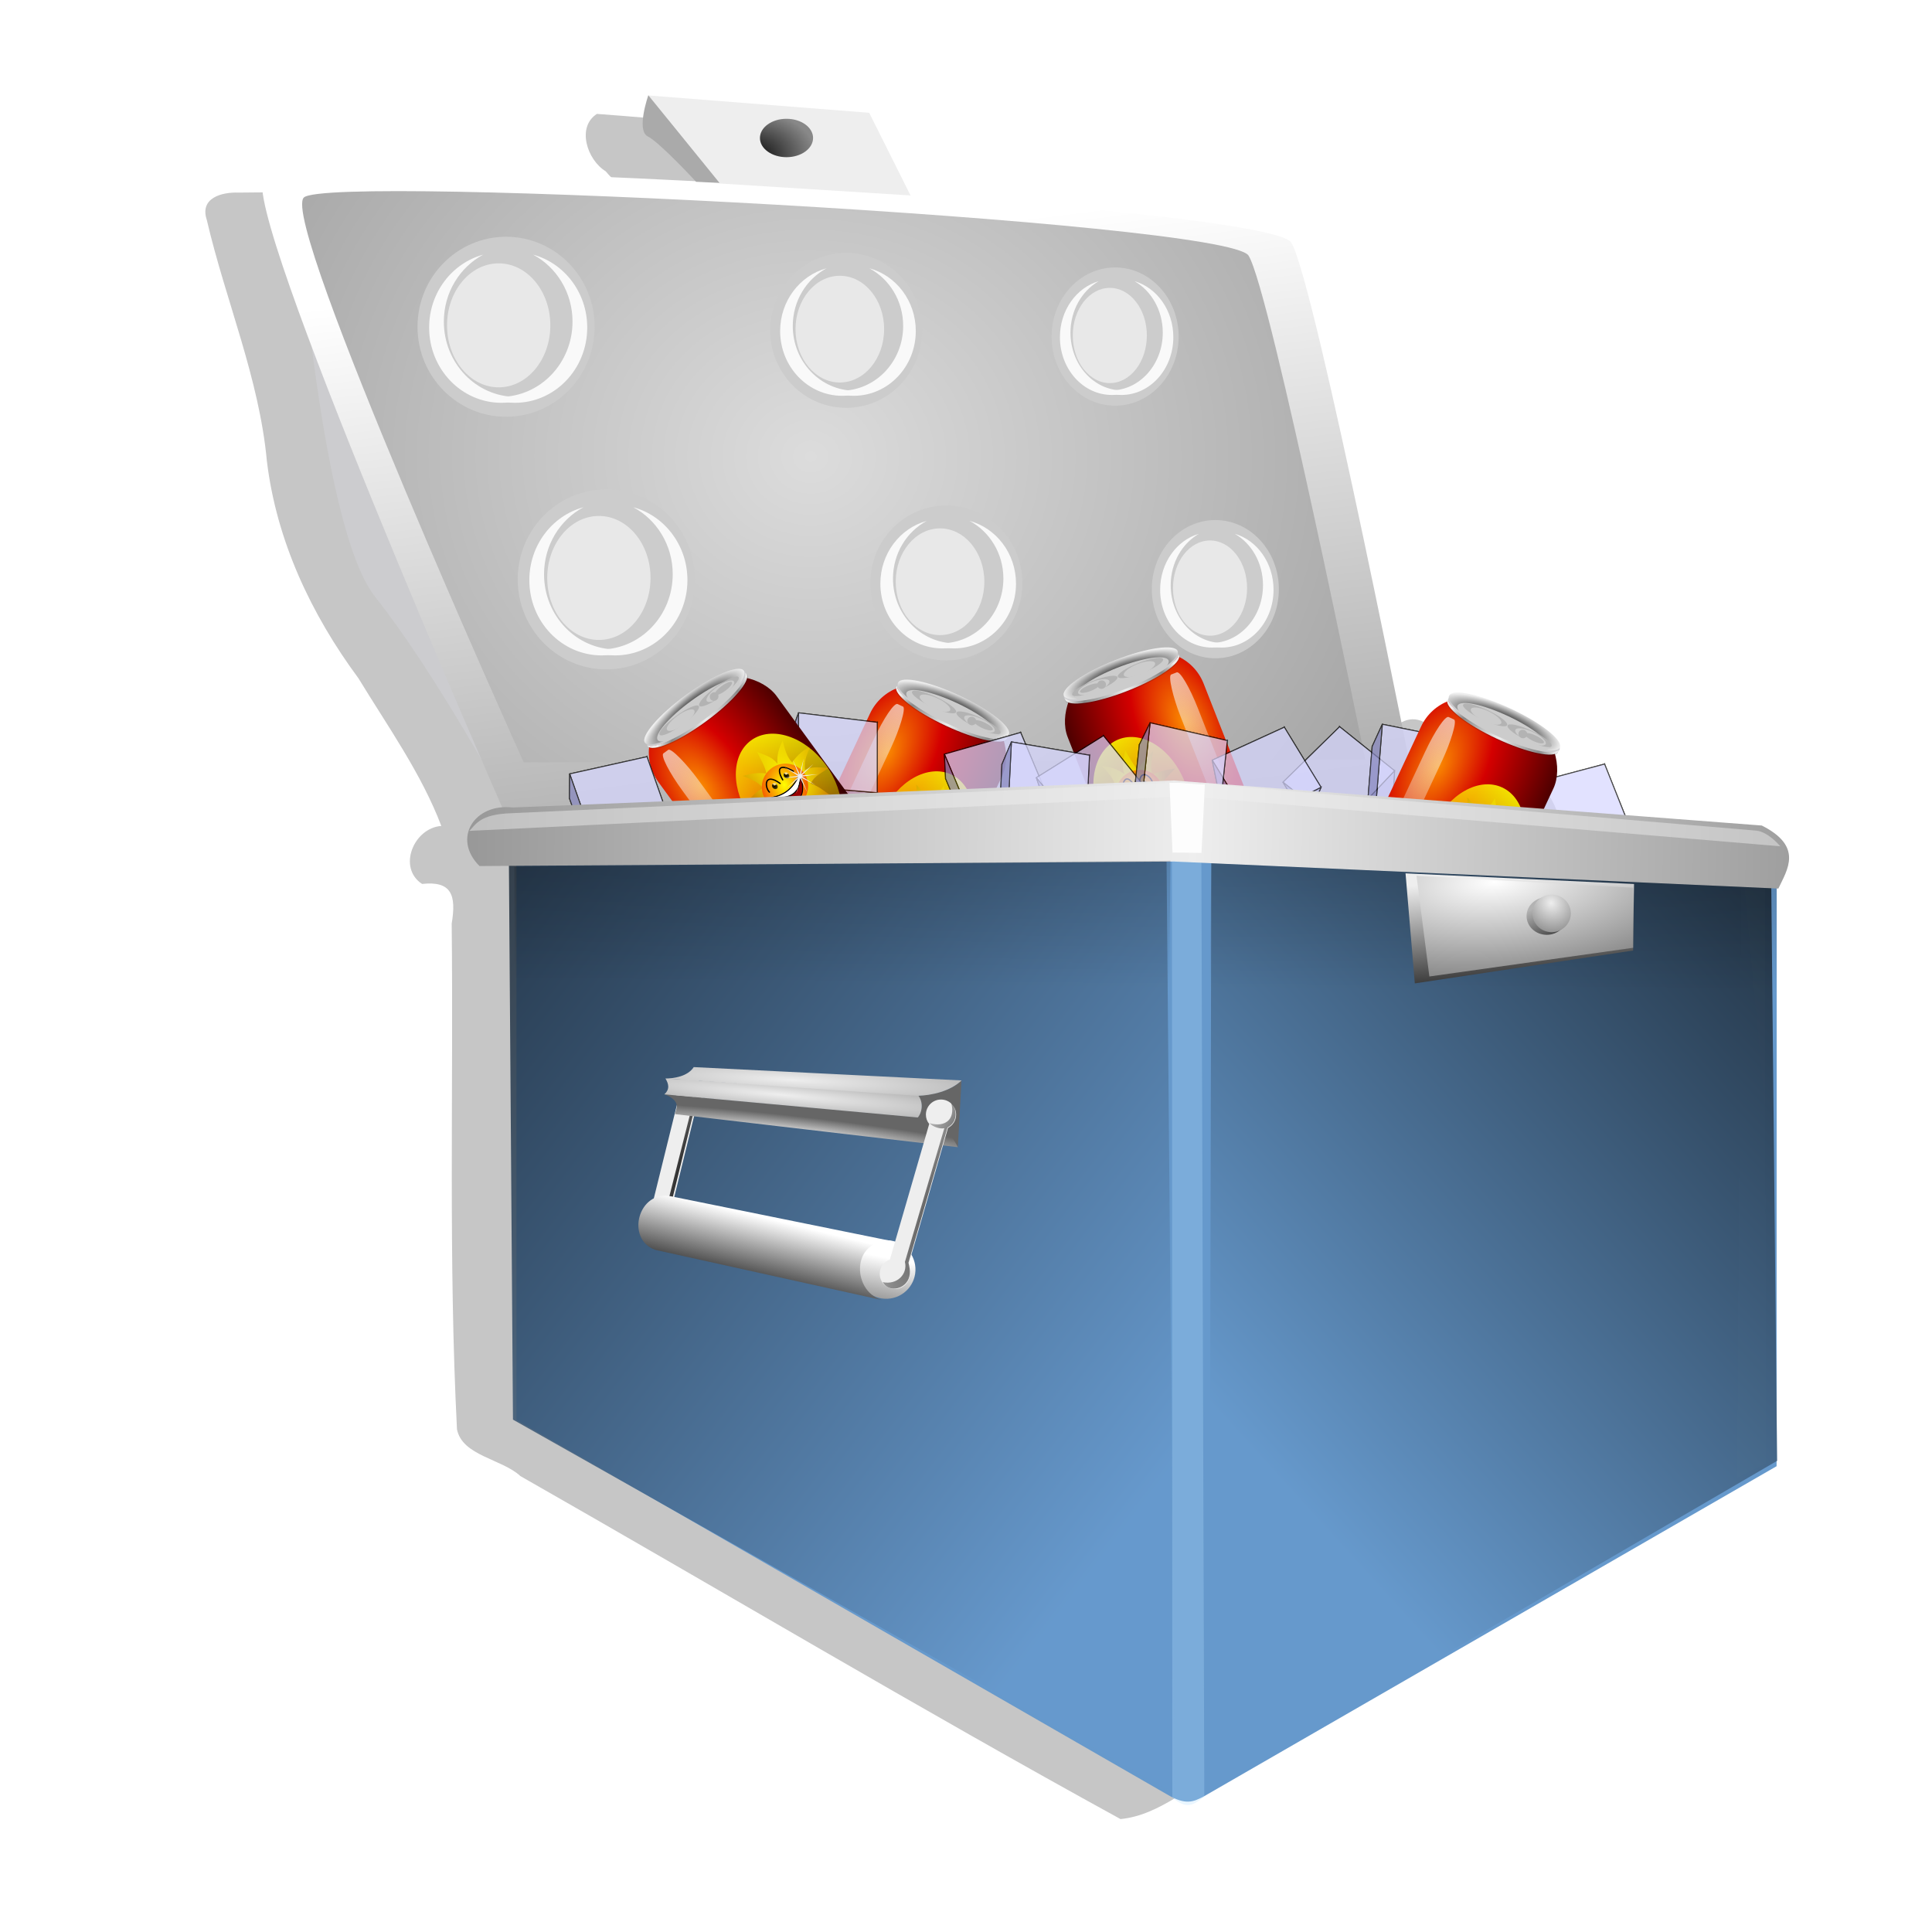 <?xml version="1.0" encoding="UTF-8" standalone="no"?>
<!-- Created with Inkscape (http://www.inkscape.org/) -->

<svg
   xmlns:dc="http://purl.org/dc/elements/1.1/"
   xmlns:cc="http://creativecommons.org/ns#"
   xmlns:rdf="http://www.w3.org/1999/02/22-rdf-syntax-ns#"
   xmlns:svg="http://www.w3.org/2000/svg"
   xmlns="http://www.w3.org/2000/svg"
   xmlns:xlink="http://www.w3.org/1999/xlink"
   xmlns:sodipodi="http://sodipodi.sourceforge.net/DTD/sodipodi-0.dtd"
   xmlns:inkscape="http://www.inkscape.org/namespaces/inkscape"
   id="svg5654"
   sodipodi:docname="prenosna_chladnicka.svg"
   viewBox="0 0 470 470"
   version="1.1"
   inkscape:version="0.91 r13725"
   width="470"
   height="470">
  <title
     id="title7687">Ice Cooler Remix by Merlin2525.svg</title>
  <defs
     id="defs5656">
    <linearGradient
       id="linearGradient7594">
      <stop
         id="stop7596"
         style="stop-color:#eeeeee"
         offset="0" />
      <stop
         id="stop7598"
         style="stop-color:#aaaaaa"
         offset=".438" />
      <stop
         id="stop7600"
         style="stop-color:#888888"
         offset=".673" />
      <stop
         id="stop7602"
         style="stop-color:#eeeeee"
         offset="1" />
    </linearGradient>
    <linearGradient
       id="linearGradient7563">
      <stop
         id="stop7565"
         style="stop-color:#888888"
         offset="0" />
      <stop
         id="stop7573"
         style="stop-color:#444444"
         offset=".438" />
      <stop
         id="stop7571"
         style="stop-color:#888888"
         offset=".673" />
      <stop
         id="stop7567"
         style="stop-color:#eeeeee"
         offset="1" />
    </linearGradient>
    <linearGradient
       id="linearGradient7547"
       inkscape:collect="always">
      <stop
         id="stop7549"
         style="stop-color:#ffff00"
         offset="0" />
      <stop
         id="stop7551"
         style="stop-color:#980101"
         offset="1" />
    </linearGradient>
    <linearGradient
       id="linearGradient7520"
       inkscape:collect="always">
      <stop
         id="stop7522"
         style="stop-color:#000000"
         offset="0" />
      <stop
         id="stop7524"
         style="stop-color:#000000;stop-opacity:0"
         offset="1" />
    </linearGradient>
    <linearGradient
       id="linearGradient7512"
       inkscape:collect="always">
      <stop
         id="stop7514"
         style="stop-color:#eeeeee"
         offset="0" />
      <stop
         id="stop7516"
         style="stop-color:#eeeeee;stop-opacity:0"
         offset="1" />
    </linearGradient>
    <linearGradient
       id="linearGradient6667"
       inkscape:collect="always">
      <stop
         id="stop6669"
         style="stop-color:#ffff00"
         offset="0" />
      <stop
         id="stop6671"
         style="stop-color:#f44800"
         offset="1" />
    </linearGradient>
    <filter
       id="filter8353"
       inkscape:collect="always"
       style="color-interpolation-filters:sRGB">
      <feGaussianBlur
         id="feGaussianBlur8355"
         stdDeviation="10.449"
         inkscape:collect="always" />
    </filter>
    <linearGradient
       id="linearGradient6743">
      <stop
         id="stop6745"
         style="stop-color:#fb8b00"
         offset="0" />
      <stop
         id="stop6751"
         style="stop-color:#d40000"
         offset=".304" />
      <stop
         id="stop6747"
         style="stop-color:#000000"
         offset="1" />
    </linearGradient>
    <linearGradient
       id="linearGradient6753"
       inkscape:collect="always">
      <stop
         id="stop6755"
         style="stop-color:#fefefe"
         offset="0" />
      <stop
         id="stop6757"
         style="stop-color:#eeeeee;stop-opacity:0"
         offset="1" />
    </linearGradient>
    <radialGradient
       id="radialGradient16067"
       gradientUnits="userSpaceOnUse"
       cy="74.316"
       cx="45.32"
       gradientTransform="matrix(2.503,-0.191,0.166,1.362,-87.444,-18.769)"
       r="14.142"
       inkscape:collect="always">
      <stop
         id="stop4496"
         style="stop-color:#000000"
         offset="0" />
      <stop
         id="stop4498"
         style="stop-color:#888888"
         offset="1" />
    </radialGradient>
    <linearGradient
       id="linearGradient15758"
       inkscape:collect="always">
      <stop
         id="stop15760"
         style="stop-color:#ffff00"
         offset="0" />
      <stop
         id="stop15762"
         style="stop-color:#ffff00;stop-opacity:0"
         offset="1" />
    </linearGradient>
    <filter
       id="filter5412"
       height="1.206"
       width="1.01"
       y="-0.103"
       x="-0.005"
       inkscape:collect="always"
       style="color-interpolation-filters:sRGB">
      <feGaussianBlur
         id="feGaussianBlur5414"
         stdDeviation="1.14"
         inkscape:collect="always" />
    </filter>
    <filter
       id="filter7003"
       height="1.075"
       width="3.2"
       y="-0.038"
       x="-1.1"
       inkscape:collect="always"
       style="color-interpolation-filters:sRGB">
      <feGaussianBlur
         id="feGaussianBlur7005"
         stdDeviation="6.143"
         inkscape:collect="always" />
    </filter>
    <filter
       id="filter5304"
       height="1.258"
       width="1.594"
       y="-0.129"
       x="-0.297"
       inkscape:collect="always"
       style="color-interpolation-filters:sRGB">
      <feGaussianBlur
         id="feGaussianBlur5306"
         stdDeviation="1.813"
         inkscape:collect="always" />
    </filter>
    <linearGradient
       id="linearGradient16109"
       y2="2221.8"
       gradientUnits="userSpaceOnUse"
       x2="-425.75"
       y1="2167.6"
       x1="-430.38"
       inkscape:collect="always">
      <stop
         id="stop5525"
         style="stop-color:#eeeeee"
         offset="0" />
      <stop
         id="stop5527"
         style="stop-color:#000000"
         offset="1" />
    </linearGradient>
    <radialGradient
       id="radialGradient16111"
       gradientUnits="userSpaceOnUse"
       cy="2149.5"
       cx="-394.99"
       gradientTransform="matrix(2.209,-0.143,0.057,0.883,354.46,211.46)"
       r="44.887"
       inkscape:collect="always">
      <stop
         id="stop5516"
         style="stop-color:#ffffff"
         offset="0" />
      <stop
         id="stop5518"
         style="stop-color:#888888"
         offset="1" />
    </radialGradient>
    <linearGradient
       id="linearGradient16113"
       y2="422.01"
       gradientUnits="userSpaceOnUse"
       x2="444.18"
       y1="405.37"
       x1="439.91"
       inkscape:collect="always">
      <stop
         id="stop5533"
         style="stop-color:#b3b3b3"
         offset="0" />
      <stop
         id="stop5535"
         style="stop-color:#000000"
         offset="1" />
    </linearGradient>
    <radialGradient
       id="radialGradient16115"
       gradientUnits="userSpaceOnUse"
       cy="404.14"
       cx="448.18"
       gradientTransform="matrix(1.15,0.679,-1.275,0.529,449.26,-114.08)"
       r="11.071"
       inkscape:collect="always">
      <stop
         id="stop5549"
         style="stop-color:#eeeeee"
         offset="0" />
      <stop
         id="stop5551"
         style="stop-color:#888888"
         offset="1" />
    </radialGradient>
    <filter
       id="filter7015"
       height="1.036"
       width="1.741"
       y="-0.018"
       x="-0.37"
       inkscape:collect="always"
       style="color-interpolation-filters:sRGB">
      <feGaussianBlur
         id="feGaussianBlur7017"
         stdDeviation="1.827"
         inkscape:collect="always" />
    </filter>
    <linearGradient
       id="linearGradient6379"
       y2="2280.9"
       gradientUnits="userSpaceOnUse"
       x2="-338"
       gradientTransform="translate(981.57,-1739.4)"
       y1="2272.3"
       x1="-245.35"
       inkscape:collect="always">
      <stop
         id="stop7009"
         style="stop-color:#ffffff"
         offset="0" />
      <stop
         id="stop7011"
         style="stop-color:#ffffff;stop-opacity:0"
         offset="1" />
    </linearGradient>
    <filter
       id="filter7457"
       inkscape:collect="always"
       style="color-interpolation-filters:sRGB">
      <feGaussianBlur
         id="feGaussianBlur7459"
         stdDeviation="0.574"
         inkscape:collect="always" />
    </filter>
    <radialGradient
       id="radialGradient7635"
       xlink:href="#linearGradient6743"
       gradientUnits="userSpaceOnUse"
       cy="-166.05"
       cx="435.46"
       gradientTransform="matrix(1.461,0.053,-0.097,2.653,-991.17,627.9)"
       r="43.571"
       inkscape:collect="always" />
    <radialGradient
       id="radialGradient7637"
       xlink:href="#linearGradient7563"
       gradientUnits="userSpaceOnUse"
       cy="-226.7"
       cx="511.66"
       gradientTransform="matrix(1.051,-0.058,0.017,0.303,-25.051,-148.7)"
       r="36.429"
       inkscape:collect="always" />
    <linearGradient
       id="linearGradient7639"
       y2="-100.13"
       xlink:href="#linearGradient6753"
       gradientUnits="userSpaceOnUse"
       x2="402.45"
       gradientTransform="matrix(0.695,0,0,0.695,-626.04,338.05)"
       y1="-275.96"
       x1="409.7"
       inkscape:collect="always" />
    <radialGradient
       id="radialGradient7641"
       xlink:href="#linearGradient7547"
       gradientUnits="userSpaceOnUse"
       cy="359.85"
       cx="-141.8"
       gradientTransform="matrix(0.661,-0.557,0.788,0.934,-326.84,-58.491)"
       r="15.372"
       inkscape:collect="always" />
    <linearGradient
       id="linearGradient7643"
       y2="-175.15"
       xlink:href="#linearGradient15758"
       gradientUnits="userSpaceOnUse"
       x2="136.17"
       y1="-262.63"
       x1="166.41"
       inkscape:collect="always" />
    <radialGradient
       id="radialGradient7645"
       xlink:href="#linearGradient6667"
       gradientUnits="userSpaceOnUse"
       cy="-197.52"
       cx="189.36"
       gradientTransform="matrix(1.032,0.431,-0.596,1.301,-123.83,-22.04)"
       r="20.357"
       inkscape:collect="always" />
    <linearGradient
       id="linearGradient7647"
       y2="329.25"
       xlink:href="#linearGradient7512"
       gradientUnits="userSpaceOnUse"
       x2="-172.23"
       y1="328.23"
       x1="-171.15"
       inkscape:collect="always" />
    <radialGradient
       id="radialGradient7649"
       xlink:href="#linearGradient7520"
       gradientUnits="userSpaceOnUse"
       cy="329.51"
       cx="-172.46"
       gradientTransform="matrix(1.89,3.437,-2.666,1.466,1031.9,439.23)"
       r="1.706"
       inkscape:collect="always" />
    <radialGradient
       id="radialGradient7655"
       xlink:href="#linearGradient7594"
       gradientUnits="userSpaceOnUse"
       cy="-209.25"
       cx="513.66"
       gradientTransform="matrix(0.567,-0.463,0.133,0.163,-411.2,613.76)"
       r="36.429"
       inkscape:collect="always" />
    <radialGradient
       id="radialGradient5518"
       gradientUnits="userSpaceOnUse"
       xlink:href="#linearGradient7520"
       cx="1190.7"
       cy="2670.6"
       r="15.12"
       gradientTransform="matrix(-3.246,7.662,-1.579,-0.669,9265.8,-4651.6)"
       inkscape:collect="always" />
    <linearGradient
       id="linearGradient5516"
       y2="2336.9"
       xlink:href="#linearGradient5440-7"
       gradientUnits="userSpaceOnUse"
       y1="2303.6"
       gradientTransform="matrix(2.164,-0.123,0.12,2.207,1604.3,-4654.9)"
       x2="-712.03"
       x1="-702.05"
       inkscape:collect="always" />
    <radialGradient
       id="radialGradient5514"
       gradientUnits="userSpaceOnUse"
       cx="-690.88"
       cy="2249.5"
       r="60.815"
       gradientTransform="matrix(3.828,0.198,-0.019,0.373,3074.1,-313.16)"
       inkscape:collect="always">
      <stop
         id="stop6548-4"
         style="stop-color:#eeeeee"
         offset="0" />
      <stop
         id="stop6550-4"
         style="stop-color:#aaaaaa"
         offset="1" />
    </radialGradient>
    <radialGradient
       id="radialGradient5512"
       gradientUnits="userSpaceOnUse"
       cx="-702.13"
       cy="2241.6"
       r="53.242"
       gradientTransform="matrix(4.405,0.403,-0.03,0.33,3537.2,-53.967)"
       inkscape:collect="always">
      <stop
         id="stop6540-2"
         style="stop-color:#eeeeee"
         offset="0" />
      <stop
         id="stop6542-2"
         style="stop-color:#aaaaaa"
         offset="1" />
    </radialGradient>
    <radialGradient
       id="radialGradient5510"
       gradientUnits="userSpaceOnUse"
       cx="-690.3"
       cy="2326.8"
       r="64.372"
       gradientTransform="matrix(3.479,0.388,-0.028,0.255,2854.9,113.12)"
       inkscape:collect="always">
      <stop
         id="stop6522-4"
         style="stop-color:#eeeeee"
         offset="0" />
      <stop
         id="stop6524-2"
         style="stop-color:#666666"
         offset="1" />
    </radialGradient>
    <linearGradient
       id="linearGradient5506"
       y2="2755"
       xlink:href="#linearGradient5440-7"
       gradientUnits="userSpaceOnUse"
       y1="2712"
       x2="1176.7"
       x1="1188"
       inkscape:collect="always" />
    <filter
       id="filter4981-1"
       width="1.258"
       y="-0.051"
       x="-0.129"
       height="1.101"
       inkscape:collect="always"
       style="color-interpolation-filters:sRGB">
      <feGaussianBlur
         id="feGaussianBlur4983-4"
         stdDeviation="1.628"
         inkscape:collect="always" />
    </filter>
    <filter
       id="filter6581-5"
       width="1.21"
       y="-0.034"
       x="-0.105"
       height="1.068"
       inkscape:collect="always"
       style="color-interpolation-filters:sRGB">
      <feGaussianBlur
         id="feGaussianBlur6583-7"
         stdDeviation="1.098"
         inkscape:collect="always" />
    </filter>
    <linearGradient
       id="linearGradient5440-7"
       inkscape:collect="always">
      <stop
         id="stop5442-6"
         style="stop-color:#ffffff"
         offset="0" />
      <stop
         id="stop5444-8"
         style="stop-color:#000000"
         offset="1" />
    </linearGradient>
    <linearGradient
       id="linearGradient7150"
       y2="1697.4"
       xlink:href="#linearGradient7520"
       gradientUnits="userSpaceOnUse"
       x2="139.02"
       gradientTransform="matrix(0.587,0,0,0.587,277.22,-370.16)"
       y1="1345.3"
       x1="142.05"
       inkscape:collect="always" />
    <linearGradient
       id="linearGradient7153"
       y2="1697.4"
       xlink:href="#linearGradient7520"
       gradientUnits="userSpaceOnUse"
       x2="139.02"
       gradientTransform="matrix(0.587,0,0,0.587,108.51,-371.52)"
       y1="1345.3"
       x1="142.05"
       inkscape:collect="always" />
    <linearGradient
       id="linearGradient7178"
       y2="1649.4"
       gradientUnits="userSpaceOnUse"
       x2="614.55"
       gradientTransform="matrix(0.587,0,0,0.587,108.51,-371.52)"
       y1="1636.5"
       x1="-60.659"
       inkscape:collect="always">
      <stop
         id="stop5368"
         style="stop-color:#888888"
         offset="0" />
      <stop
         id="stop5374"
         style="stop-color:#eeeeee"
         offset=".529" />
      <stop
         id="stop5370"
         style="stop-color:#888888"
         offset="1" />
    </linearGradient>
    <linearGradient
       id="linearGradient7181"
       y2="1892"
       gradientUnits="userSpaceOnUse"
       x2="310.49"
       gradientTransform="matrix(0.587,0,0,0.587,113.54,-373.89)"
       y1="1568"
       x1="665.94"
       inkscape:collect="always">
      <stop
         id="stop5360"
         style="stop-color:#000000"
         offset="0" />
      <stop
         id="stop5362"
         style="stop-color:#6699cc"
         offset="1" />
    </linearGradient>
    <linearGradient
       id="linearGradient7275"
       y2="1608"
       gradientUnits="userSpaceOnUse"
       x2="-124.9"
       gradientTransform="matrix(0.587,0,0,0.587,107.16,-373.53)"
       y1="1916.3"
       x1="277.66"
       inkscape:collect="always">
      <stop
         id="stop5352"
         style="stop-color:#6699cc"
         offset="0" />
      <stop
         id="stop5354"
         style="stop-color:#000000"
         offset="1" />
    </linearGradient>
    <radialGradient
       id="radialGradient7403"
       gradientUnits="userSpaceOnUse"
       cy="1986.8"
       cx="-679.71"
       gradientTransform="matrix(1.528,0.019,-0.017,1.372,1262.1,-2216.7)"
       r="220.95"
       inkscape:collect="always">
      <stop
         id="stop4488"
         style="stop-color:#dcdcdc"
         offset="0" />
      <stop
         id="stop4490"
         style="stop-color:#666666"
         offset="1" />
    </radialGradient>
    <linearGradient
       id="linearGradient7406"
       y2="2368.6"
       gradientUnits="userSpaceOnUse"
       x2="-646.14"
       gradientTransform="matrix(0.587,0,0,0.587,590.39,-671.56)"
       y1="1904.3"
       x1="-705.75"
       inkscape:collect="always">
      <stop
         id="stop4504"
         style="stop-color:#ffffff"
         offset="0" />
      <stop
         id="stop4506"
         style="stop-color:#666666"
         offset="1" />
    </linearGradient>
    <radialGradient
       inkscape:collect="always"
       xlink:href="#linearGradient6743"
       id="radialGradient4492"
       gradientUnits="userSpaceOnUse"
       gradientTransform="matrix(1.461,0.053,-0.097,2.653,-991.17,627.9)"
       cx="435.46"
       cy="-166.05"
       r="43.571" />
    <radialGradient
       inkscape:collect="always"
       xlink:href="#linearGradient7563"
       id="radialGradient4494"
       gradientUnits="userSpaceOnUse"
       gradientTransform="matrix(1.051,-0.058,0.017,0.303,-25.051,-148.7)"
       cx="511.66"
       cy="-226.7"
       r="36.429" />
    <linearGradient
       inkscape:collect="always"
       xlink:href="#linearGradient6753"
       id="linearGradient4496"
       gradientUnits="userSpaceOnUse"
       gradientTransform="matrix(0.695,0,0,0.695,-626.04,338.05)"
       x1="409.7"
       y1="-275.96"
       x2="402.45"
       y2="-100.13" />
    <radialGradient
       inkscape:collect="always"
       xlink:href="#linearGradient7547"
       id="radialGradient4498"
       gradientUnits="userSpaceOnUse"
       gradientTransform="matrix(0.661,-0.557,0.788,0.934,-326.84,-58.491)"
       cx="-141.8"
       cy="359.85"
       r="15.372" />
    <linearGradient
       inkscape:collect="always"
       xlink:href="#linearGradient15758"
       id="linearGradient4500"
       gradientUnits="userSpaceOnUse"
       x1="166.41"
       y1="-262.63"
       x2="136.17"
       y2="-175.15" />
    <radialGradient
       inkscape:collect="always"
       xlink:href="#linearGradient6667"
       id="radialGradient4502"
       gradientUnits="userSpaceOnUse"
       gradientTransform="matrix(1.032,0.431,-0.596,1.301,-123.83,-22.04)"
       cx="189.36"
       cy="-197.52"
       r="20.357" />
    <linearGradient
       inkscape:collect="always"
       xlink:href="#linearGradient7512"
       id="linearGradient4504"
       gradientUnits="userSpaceOnUse"
       x1="-171.15"
       y1="328.23"
       x2="-172.23"
       y2="329.25" />
    <radialGradient
       inkscape:collect="always"
       xlink:href="#linearGradient7520"
       id="radialGradient4506"
       gradientUnits="userSpaceOnUse"
       gradientTransform="matrix(1.89,3.437,-2.666,1.466,1031.9,439.23)"
       cx="-172.46"
       cy="329.51"
       r="1.706" />
    <linearGradient
       inkscape:collect="always"
       xlink:href="#linearGradient7512"
       id="linearGradient4508"
       gradientUnits="userSpaceOnUse"
       x1="-171.15"
       y1="328.23"
       x2="-172.23"
       y2="329.25" />
    <radialGradient
       inkscape:collect="always"
       xlink:href="#linearGradient7520"
       id="radialGradient4510"
       gradientUnits="userSpaceOnUse"
       gradientTransform="matrix(1.89,3.437,-2.666,1.466,1031.9,439.23)"
       cx="-172.46"
       cy="329.51"
       r="1.706" />
    <radialGradient
       inkscape:collect="always"
       xlink:href="#linearGradient7594"
       id="radialGradient4512"
       gradientUnits="userSpaceOnUse"
       gradientTransform="matrix(0.567,-0.463,0.133,0.163,-411.2,613.76)"
       cx="513.66"
       cy="-209.25"
       r="36.429" />
    <radialGradient
       inkscape:collect="always"
       xlink:href="#linearGradient6743"
       id="radialGradient4514"
       gradientUnits="userSpaceOnUse"
       gradientTransform="matrix(1.461,0.053,-0.097,2.653,-991.17,627.9)"
       cx="435.46"
       cy="-166.05"
       r="43.571" />
    <radialGradient
       inkscape:collect="always"
       xlink:href="#linearGradient7563"
       id="radialGradient4516"
       gradientUnits="userSpaceOnUse"
       gradientTransform="matrix(1.051,-0.058,0.017,0.303,-25.051,-148.7)"
       cx="511.66"
       cy="-226.7"
       r="36.429" />
    <linearGradient
       inkscape:collect="always"
       xlink:href="#linearGradient6753"
       id="linearGradient4518"
       gradientUnits="userSpaceOnUse"
       gradientTransform="matrix(0.695,0,0,0.695,-626.04,338.05)"
       x1="409.7"
       y1="-275.96"
       x2="402.45"
       y2="-100.13" />
    <radialGradient
       inkscape:collect="always"
       xlink:href="#linearGradient7547"
       id="radialGradient4520"
       gradientUnits="userSpaceOnUse"
       gradientTransform="matrix(0.661,-0.557,0.788,0.934,-326.84,-58.491)"
       cx="-141.8"
       cy="359.85"
       r="15.372" />
    <linearGradient
       inkscape:collect="always"
       xlink:href="#linearGradient15758"
       id="linearGradient4522"
       gradientUnits="userSpaceOnUse"
       x1="166.41"
       y1="-262.63"
       x2="136.17"
       y2="-175.15" />
    <radialGradient
       inkscape:collect="always"
       xlink:href="#linearGradient6667"
       id="radialGradient4524"
       gradientUnits="userSpaceOnUse"
       gradientTransform="matrix(1.032,0.431,-0.596,1.301,-123.83,-22.04)"
       cx="189.36"
       cy="-197.52"
       r="20.357" />
    <linearGradient
       inkscape:collect="always"
       xlink:href="#linearGradient7512"
       id="linearGradient4526"
       gradientUnits="userSpaceOnUse"
       x1="-171.15"
       y1="328.23"
       x2="-172.23"
       y2="329.25" />
    <radialGradient
       inkscape:collect="always"
       xlink:href="#linearGradient7520"
       id="radialGradient4528"
       gradientUnits="userSpaceOnUse"
       gradientTransform="matrix(1.89,3.437,-2.666,1.466,1031.9,439.23)"
       cx="-172.46"
       cy="329.51"
       r="1.706" />
    <linearGradient
       inkscape:collect="always"
       xlink:href="#linearGradient7512"
       id="linearGradient4530"
       gradientUnits="userSpaceOnUse"
       x1="-171.15"
       y1="328.23"
       x2="-172.23"
       y2="329.25" />
    <radialGradient
       inkscape:collect="always"
       xlink:href="#linearGradient7520"
       id="radialGradient4532"
       gradientUnits="userSpaceOnUse"
       gradientTransform="matrix(1.89,3.437,-2.666,1.466,1031.9,439.23)"
       cx="-172.46"
       cy="329.51"
       r="1.706" />
    <radialGradient
       inkscape:collect="always"
       xlink:href="#linearGradient7594"
       id="radialGradient4534"
       gradientUnits="userSpaceOnUse"
       gradientTransform="matrix(0.567,-0.463,0.133,0.163,-411.2,613.76)"
       cx="513.66"
       cy="-209.25"
       r="36.429" />
    <radialGradient
       inkscape:collect="always"
       xlink:href="#linearGradient6743"
       id="radialGradient4536"
       gradientUnits="userSpaceOnUse"
       gradientTransform="matrix(1.461,0.053,-0.097,2.653,-991.17,627.9)"
       cx="435.46"
       cy="-166.05"
       r="43.571" />
    <radialGradient
       inkscape:collect="always"
       xlink:href="#linearGradient7563"
       id="radialGradient4538"
       gradientUnits="userSpaceOnUse"
       gradientTransform="matrix(1.051,-0.058,0.017,0.303,-25.051,-148.7)"
       cx="511.66"
       cy="-226.7"
       r="36.429" />
    <linearGradient
       inkscape:collect="always"
       xlink:href="#linearGradient6753"
       id="linearGradient4540"
       gradientUnits="userSpaceOnUse"
       gradientTransform="matrix(0.695,0,0,0.695,-626.04,338.05)"
       x1="409.7"
       y1="-275.96"
       x2="402.45"
       y2="-100.13" />
    <radialGradient
       inkscape:collect="always"
       xlink:href="#linearGradient7547"
       id="radialGradient4542"
       gradientUnits="userSpaceOnUse"
       gradientTransform="matrix(0.661,-0.557,0.788,0.934,-326.84,-58.491)"
       cx="-141.8"
       cy="359.85"
       r="15.372" />
    <linearGradient
       inkscape:collect="always"
       xlink:href="#linearGradient15758"
       id="linearGradient4544"
       gradientUnits="userSpaceOnUse"
       x1="166.41"
       y1="-262.63"
       x2="136.17"
       y2="-175.15" />
    <radialGradient
       inkscape:collect="always"
       xlink:href="#linearGradient6667"
       id="radialGradient4546"
       gradientUnits="userSpaceOnUse"
       gradientTransform="matrix(1.032,0.431,-0.596,1.301,-123.83,-22.04)"
       cx="189.36"
       cy="-197.52"
       r="20.357" />
    <linearGradient
       inkscape:collect="always"
       xlink:href="#linearGradient7512"
       id="linearGradient4548"
       gradientUnits="userSpaceOnUse"
       x1="-171.15"
       y1="328.23"
       x2="-172.23"
       y2="329.25" />
    <radialGradient
       inkscape:collect="always"
       xlink:href="#linearGradient7520"
       id="radialGradient4550"
       gradientUnits="userSpaceOnUse"
       gradientTransform="matrix(1.89,3.437,-2.666,1.466,1031.9,439.23)"
       cx="-172.46"
       cy="329.51"
       r="1.706" />
    <linearGradient
       inkscape:collect="always"
       xlink:href="#linearGradient7512"
       id="linearGradient4552"
       gradientUnits="userSpaceOnUse"
       x1="-171.15"
       y1="328.23"
       x2="-172.23"
       y2="329.25" />
    <radialGradient
       inkscape:collect="always"
       xlink:href="#linearGradient7520"
       id="radialGradient4554"
       gradientUnits="userSpaceOnUse"
       gradientTransform="matrix(1.89,3.437,-2.666,1.466,1031.9,439.23)"
       cx="-172.46"
       cy="329.51"
       r="1.706" />
    <radialGradient
       inkscape:collect="always"
       xlink:href="#linearGradient7594"
       id="radialGradient4556"
       gradientUnits="userSpaceOnUse"
       gradientTransform="matrix(0.567,-0.463,0.133,0.163,-411.2,613.76)"
       cx="513.66"
       cy="-209.25"
       r="36.429" />
    <linearGradient
       inkscape:collect="always"
       xlink:href="#linearGradient7512"
       id="linearGradient4558"
       gradientUnits="userSpaceOnUse"
       x1="-171.15"
       y1="328.23"
       x2="-172.23"
       y2="329.25" />
    <radialGradient
       inkscape:collect="always"
       xlink:href="#linearGradient7520"
       id="radialGradient4560"
       gradientUnits="userSpaceOnUse"
       gradientTransform="matrix(1.89,3.437,-2.666,1.466,1031.9,439.23)"
       cx="-172.46"
       cy="329.51"
       r="1.706" />
    <radialGradient
       inkscape:collect="always"
       xlink:href="#linearGradient7520"
       id="radialGradient4562"
       gradientUnits="userSpaceOnUse"
       gradientTransform="matrix(-3.246,7.662,-1.579,-0.669,9265.8,-4651.6)"
       cx="1190.7"
       cy="2670.6"
       r="15.12" />
  </defs>
  <sodipodi:namedview
     id="base"
     bordercolor="#666666"
     inkscape:pageshadow="2"
     inkscape:window-y="-8"
     fit-margin-left="0"
     pagecolor="#ffffff"
     inkscape:window-height="1137"
     inkscape:window-maximized="1"
     inkscape:zoom="1.2286728"
     inkscape:window-x="-8"
     showgrid="false"
     borderopacity="1.0"
     inkscape:current-layer="layer1"
     inkscape:cx="233.46996"
     inkscape:cy="272.0619"
     fit-margin-top="0"
     fit-margin-right="0"
     fit-margin-bottom="0"
     inkscape:window-width="1600"
     inkscape:pageopacity="0.0"
     inkscape:document-units="px" />
  <g
     id="layer1"
     inkscape:label="Layer 1"
     inkscape:groupmode="layer"
     transform="translate(-5.412,-398.955)">
    <g
       id="g7437"
       transform="translate(12.931,13.787)">
      <path
         id="path15061"
         d="m 215.07,110.45 c -8.542,5.439 -4.044,19.127 3.632,23.789 3.058,3.844 9.773,8.824 10.53,12.875 -54.053,-3.614 -108.41,-4.769 -162.6,-4.047 -7.023,-0.261 -16.319,2.168 -13.243,11.343 7.795,33.457 21.705,65.462 24.906,100 4.004,32.99 18.332,63.415 37.938,89.944 12.103,19.862 26.176,39.613 34.334,61.189 -11.525,0.887 -18.194,17.353 -7.971,24.034 12.238,-1.329 14.254,4.628 12.28,16.432 0.74,69.838 -1.362,139.85 2.189,209.58 2.169,11.015 18.544,12.239 26.296,19.4 82.934,47.262 165.09,96.27 248.69,142.14 16.722,-1.607 29.972,-15.121 45.081,-21.828 67.082,-38.235 133.84,-77.057 200.72,-115.63 1.331,-81.39 -0.224,-162.9 3.801,-244.2 5.086,-8.781 -0.466,-19.834 -10.484,-21.152 -17.69,-3.092 -35.776,-2.853 -53.648,-4.231 -3.862,-6.53 -5.294,-16.524 -11.343,-21.03 -6.282,-1.175 -23.444,11.078 -22.497,1.733 5.057,-15.438 -13.622,-22.46 -24.59,-27.545 -13.99,-9.025 -20.589,17.302 -33.721,9.503 -9.819,-29.646 -13.126,-61.482 -20.669,-91.912 -8.725,-35.909 -14.119,-73.046 -26.97,-107.72 -11.916,-8.609 -28.997,-6.676 -43.071,-9.872 -37.251,-5.433 -75.271,-6.324 -112.35,-11.649 -9.646,-8.758 -12.057,-23.713 -20.11,-32.986 -28.996,-3.096 -58.057,-6.016 -87.124,-8.154 z"
         style="opacity:0.476;fill:#000000;filter:url(#filter8353)"
         transform="matrix(0.587,0,0,0.587,11.452,348.04)"
         inkscape:connector-curvature="0" />
      <path
         id="path15065"
         d="m 64.35,429.15 c 0,0 5.343,83.572 19.406,101.23 14.063,17.653 31.094,48.828 31.094,48.828 z"
         sodipodi:nodetypes="cscc"
         style="fill:#cccccf"
         inkscape:connector-curvature="0" />
      <path
         id="path15067"
         style="fill:url(#linearGradient7406)"
         inkscape:connector-curvature="0"
         d="m 114.87,582.09 c 0,0 -64.636,-147.23 -58.172,-153.69 6.464,-6.464 244.18,6.464 249.92,15.8 5.745,9.336 30.881,137.17 30.881,137.17 z" />
      <path
         id="path15069"
         d="m 119.89,570.64 c 0,0 -59.437,-131.64 -53.493,-137.42 5.944,-5.779 224.54,5.779 229.82,14.128 5.283,8.348 28.397,122.65 28.397,122.65 z"
         style="fill:url(#radialGradient7403)"
         inkscape:connector-curvature="0" />
      <g
         id="g7657"
         transform="matrix(0.283,0.514,-0.514,0.283,440.53,540.69)">
        <rect
           id="rect7659"
           ry="20.857"
           style="fill:url(#radialGradient4492)"
           rx="20.857"
           transform="matrix(0.808,-0.589,0.589,0.808,0,0)"
           height="114.22"
           width="60.584"
           y="177.8"
           x="-351.92" />
        <ellipse
           id="path7661"
           style="opacity:0.16;fill:#000000"
           transform="matrix(0.562,-0.41,0.41,0.562,-335.93,687.6)"
           cx="510.714"
           cy="-249.066"
           rx="36.429"
           ry="8.571" />
        <ellipse
           id="path7663"
           style="fill:#cccccf"
           transform="matrix(0.562,-0.41,0.41,0.562,-336.63,686.48)"
           cx="510.714"
           cy="-249.066"
           rx="36.429"
           ry="8.571" />
        <ellipse
           id="path7665"
           style="fill:url(#radialGradient4494)"
           transform="matrix(0.562,-0.41,0.41,0.562,-337.38,685.87)"
           cx="510.714"
           cy="-249.066"
           rx="36.429"
           ry="8.571" />
        <ellipse
           id="path7667"
           style="fill:#cccccc"
           transform="matrix(0.463,-0.337,0.341,0.468,-302.33,626.75)"
           cx="510.714"
           cy="-249.066"
           rx="36.429"
           ry="8.571" />
        <ellipse
           id="path7669"
           style="fill:#b3b3b3"
           transform="matrix(0.223,-0.163,0.154,0.211,-234.29,478)"
           cx="510.714"
           cy="-249.066"
           rx="36.429"
           ry="8.571" />
        <ellipse
           id="path7671"
           style="fill:#cccccc"
           transform="matrix(0.154,-0.112,0.154,0.211,-198.43,451.85)"
           cx="510.714"
           cy="-249.066"
           rx="36.429"
           ry="8.571" />
        <ellipse
           id="path7673"
           style="fill:#b3b3b3"
           transform="matrix(0.223,-0.163,0.154,0.211,-217.84,466.01)"
           cx="510.714"
           cy="-249.066"
           rx="36.429"
           ry="8.571" />
        <ellipse
           id="path7675"
           style="fill:#cccccc"
           transform="matrix(0.154,-0.112,0.154,0.211,-181.98,439.86)"
           cx="510.714"
           cy="-249.066"
           rx="36.429"
           ry="8.571" />
        <ellipse
           id="path7677"
           style="fill:#b3b3b3"
           transform="matrix(0.041,-0.03,0.119,0.164,-135.58,388.48)"
           cx="510.714"
           cy="-249.066"
           rx="36.429"
           ry="8.571" />
        <ellipse
           id="path7679"
           style="fill:#b3b3b3"
           transform="matrix(0.096,-0.07,0.085,0.117,-168.29,393.85)"
           cx="510.714"
           cy="-249.066"
           rx="36.429"
           ry="8.571" />
        <rect
           id="rect7681"
           ry="17.229"
           style="fill:url(#linearGradient4496)"
           rx="2.735"
           transform="matrix(0.808,-0.589,0.589,0.808,0,0)"
           height="94.352"
           width="7.945"
           y="190.22"
           x="-345.97" />
        <path
           id="path7683"
           style="fill:url(#radialGradient4498)"
           d="m -127.37,370.35 c -2.291,-1.462 -3.923,-3.584 -7.098,-4.162 0.458,2.673 -1.033,5.346 -1.842,8.02 -0.99,-2.513 -1.412,-5.026 -3.296,-7.54 -2.853,1.645 -4.245,3.582 -6.204,5.405 -0.352,-2.797 0.536,-5.438 1.765,-8.037 -2.732,-0.651 -5.464,0.273 -8.197,0.726 1.97,-2.308 3.985,-4.343 6.152,-5.465 -1.927,-2.402 -4.565,-3.148 -7.058,-4.23 2.545,-0.637 5.063,-1.329 8.189,-0.805 -0.188,-2.081 -1.926,-4.936 -3.224,-7.571 2.469,1.113 5.18,1.58 7.098,4.162 -0.189,-2.774 0.438,-5.445 1.842,-8.02 0.717,2.832 1.415,5.678 3.296,7.54 1.865,-2.614 3.941,-4.384 6.204,-5.405 -0.78,2.374 -2.038,3.984 -1.765,8.037 2.883,-1.451 5.496,-0.735 8.197,-0.726 -2.093,1.748 -4.765,2.481 -6.152,5.465 3.163,1.086 4.779,2.791 7.058,4.23 -2.728,0.265 -4.885,-0.421 -8.189,0.805 1.818,2.524 2.325,5.047 3.224,7.571 z"
           sodipodi:nodetypes="ccccccccccccccccccccc"
           inkscape:connector-curvature="0"
           transform="matrix(1.191,0,0,1.191,49.965,-57.694)" />
        <ellipse
           id="path7685"
           style="fill:url(#linearGradient4500)"
           transform="matrix(0.643,-0.469,0.469,0.643,-109.58,585.91)"
           cx="154.643"
           cy="-220.138"
           rx="23.929"
           ry="33.214" />
        <ellipse
           id="path7687"
           style="fill:url(#radialGradient4502)"
           transform="matrix(0.384,-0.28,0.294,0.403,-129.88,501.46)"
           cx="188.929"
           cy="-195.852"
           rx="20.357"
           ry="18.929" />
        <path
           id="path7689"
           sodipodi:nodetypes="cc"
           inkscape:connector-curvature="0"
           style="fill:none;stroke:#000000;stroke-width:0.534;stroke-linecap:round"
           d="m -121.36,371.92 c -2.107,-2.098 -2.197,-8.431 4.436,-3.591" />
        <path
           id="path7691"
           d="m -115.85,366.83 c -2.501,-4.197 -1.803,-7.118 4.436,-3.591"
           sodipodi:nodetypes="cc"
           style="fill:none;stroke:#000000;stroke-width:0.534;stroke-linecap:round"
           inkscape:connector-curvature="0" />
        <path
           id="path7693"
           sodipodi:nodetypes="ccc"
           inkscape:connector-curvature="0"
           style="fill:#980101;stroke:#000000;stroke-width:0.395"
           d="m -120.07,374.1 c 5.83,-1.184 8.69,-4.31 11.344,-9.65 0,0 6.468,16.478 -11.344,9.65 z" />
        <g
           id="g7695">
          <ellipse
             id="path7697"
             style="fill:url(#linearGradient4504)"
             transform="matrix(0.461,-0.434,0.434,0.461,-182.77,142.74)"
             cx="-172.28"
             cy="329.653"
             rx="1.706"
             ry="2.099" />
          <path
             id="path7699"
             style="fill:url(#radialGradient4506)"
             d="m -170.57,329.65 c 0,1.159 -0.764,2.099 -1.706,2.099 -0.942,0 -1.706,-0.94 -1.706,-2.099 0,-1.159 0.764,-2.099 1.706,-2.099 0.141,0.552 0.05,1.196 -0.044,1.735 0.657,-0.085 1.282,0.029 1.75,0.364 l -2e-5,0 z"
             sodipodi:nodetypes="cssccccc"
             inkscape:connector-curvature="0"
             transform="matrix(0.461,-0.434,0.434,0.461,-182.77,142.74)" />
        </g>
        <g
           id="g7701"
           transform="translate(4.803,-4.447)">
          <ellipse
             id="path7703"
             style="fill:url(#linearGradient4508)"
             transform="matrix(0.461,-0.434,0.434,0.461,-182.77,142.74)"
             cx="-172.28"
             cy="329.653"
             rx="1.706"
             ry="2.099" />
          <path
             id="path7705"
             style="fill:url(#radialGradient4510)"
             d="m -170.57,329.65 c 0,1.159 -0.764,2.099 -1.706,2.099 -0.942,0 -1.706,-0.94 -1.706,-2.099 0,-1.159 0.764,-2.099 1.706,-2.099 0.141,0.552 0.05,1.196 -0.044,1.735 0.657,-0.085 1.282,0.029 1.75,0.364 l -2e-5,0 z"
             sodipodi:nodetypes="cssccccc"
             inkscape:connector-curvature="0"
             transform="matrix(0.461,-0.434,0.434,0.461,-182.77,142.74)" />
        </g>
        <path
           id="path7707"
           sodipodi:nodetypes="ccc"
           d="m -120.07,374.1 c 5.83,-1.184 8.69,-4.31 11.344,-9.65 0.3,4.729 -0.737,10.732 -11.344,9.65 z"
           style="fill:#ffffff;stroke:#000000;stroke-width:0.395"
           inkscape:connector-curvature="0" />
        <path
           id="path7709"
           style="fill:#eeeeee;filter:url(#filter7457)"
           sodipodi:type="star"
           d="m -171.624,343.036 -6.369,-12.818 -3.444,13.892 2.381,-14.114 -10.952,9.215 10.222,-10.018 -14.277,1.017 14.159,-2.097 -12.148,-7.569 12.687,6.626 -5.379,-13.264 6.369,12.818 3.444,-13.892 -2.381,14.114 10.952,-9.215 -10.222,10.018 14.277,-1.017 -14.159,2.097 12.148,7.569 -12.687,-6.626 z"
           sodipodi:r1="15.973812"
           inkscape:flatsided="false"
           transform="matrix(0.468,0,0,0.468,-25.3,211.59)"
           sodipodi:arg2="1.4617272"
           sodipodi:arg1="1.1475679"
           inkscape:randomized="0"
           sodipodi:cy="328.4718"
           sodipodi:cx="-178.18436"
           inkscape:rounded="2.0226876e-015"
           sodipodi:r2="1.7571193"
           sodipodi:sides="10" />
        <path
           id="path7711"
           d="m -131.4,322.57 c 1.071,3.046 -6.316,11.462 -17.125,19.344 -10.563,7.702 -20.614,12.152 -23.469,10.531 0.049,0.143 0.101,0.287 0.188,0.406 1.939,2.659 12.667,-1.853 23.969,-10.094 11.302,-8.241 18.908,-17.091 16.969,-19.75 -0.133,-0.183 -0.317,-0.321 -0.531,-0.438 z"
           style="fill:url(#radialGradient4512)"
           inkscape:connector-curvature="0" />
      </g>
      <path
         id="path15071"
         sodipodi:nodetypes="ccccc"
         d="m 167.49,429.8 -17.323,-21.417 53.762,4.222 10.054,20.109 z"
         style="fill:#eeeeee"
         inkscape:connector-curvature="0" />
      <path
         id="path15073"
         sodipodi:nodetypes="cccc"
         d="m 150.2,408.34 c 0,0 -3.01,8.57 -0.138,10.006 2.873,1.436 11.763,11.045 11.763,11.045 l 5.696,0.279"
         style="fill:#aaaaaa"
         inkscape:connector-curvature="0" />
      <ellipse
         id="path15075"
         style="fill:url(#radialGradient16067)"
         transform="matrix(0.457,0,0,0.578,157.04,380.91)"
         cx="58.589"
         cy="65.443"
         rx="14.142"
         ry="8.081" />
      <g
         id="g15077"
         transform="matrix(0.711,0,0,0.711,43.774,317.96)">
        <ellipse
           id="path15079"
           style="fill:#cccccc"
           transform="matrix(1.111,0,0,0.938,118.97,147.31)"
           cx="-16.162"
           cy="62.918"
           rx="27.274"
           ry="32.83" />
        <path
           id="path15081"
           style="fill:#f9f9f9"
           inkscape:connector-curvature="0"
           d="m 110.28,181.66 c 10.642,2.883 18.5,12.959 18.5,24.938 0,14.226 -11.082,25.75 -24.75,25.75 -4.095,0 -7.942,-1.043 -11.344,-2.875 2.014,0.551 4.132,0.844 6.312,0.844 13.668,0 24.75,-11.524 24.75,-25.75 0,-9.987 -5.485,-18.632 -13.469,-22.906 z" />
        <path
           id="path15083"
           d="m 93.188,181.66 c -10.642,2.883 -18.5,12.959 -18.5,24.938 0,14.226 11.082,25.75 24.75,25.75 4.095,0 7.942,-1.043 11.344,-2.875 -2.014,0.551 -4.132,0.844 -6.312,0.844 -13.668,0 -24.75,-11.524 -24.75,-25.75 0,-9.987 5.485,-18.632 13.469,-22.906 z"
           style="fill:#f9f9f9"
           inkscape:connector-curvature="0" />
        <ellipse
           id="path15085"
           style="fill:#e8e8e8"
           transform="matrix(0.833,0,0,1.135,80.812,109.21)"
           cx="21.213"
           cy="85.141"
           rx="21.213"
           ry="18.688" />
      </g>
      <g
         id="g15087"
         transform="matrix(0.61,0,0,0.612,136.71,339.26)">
        <ellipse
           id="path15089"
           style="fill:#cccccc"
           transform="matrix(1.111,0,0,0.938,118.97,147.31)"
           cx="-16.162"
           cy="62.918"
           rx="27.274"
           ry="32.83" />
        <path
           id="path15091"
           style="fill:#f9f9f9"
           inkscape:connector-curvature="0"
           d="m 110.28,181.66 c 10.642,2.883 18.5,12.959 18.5,24.938 0,14.226 -11.082,25.75 -24.75,25.75 -4.095,0 -7.942,-1.043 -11.344,-2.875 2.014,0.551 4.132,0.844 6.312,0.844 13.668,0 24.75,-11.524 24.75,-25.75 0,-9.987 -5.485,-18.632 -13.469,-22.906 z" />
        <path
           id="path15093"
           d="m 93.188,181.66 c -10.642,2.883 -18.5,12.959 -18.5,24.938 0,14.226 11.082,25.75 24.75,25.75 4.095,0 7.942,-1.043 11.344,-2.875 -2.014,0.551 -4.132,0.844 -6.312,0.844 -13.668,0 -24.75,-11.524 -24.75,-25.75 0,-9.987 5.485,-18.632 13.469,-22.906 z"
           style="fill:#f9f9f9"
           inkscape:connector-curvature="0" />
        <ellipse
           id="path15095"
           style="fill:#e8e8e8"
           transform="matrix(0.833,0,0,1.135,80.812,109.21)"
           cx="21.213"
           cy="85.141"
           rx="21.213"
           ry="18.688" />
      </g>
      <g
         id="g15097"
         transform="matrix(0.51,0,0,0.546,212.24,354.39)">
        <ellipse
           id="path15099"
           style="fill:#cccccc"
           transform="matrix(1.111,0,0,0.938,118.97,147.31)"
           cx="-16.162"
           cy="62.918"
           rx="27.274"
           ry="32.83" />
        <path
           id="path15101"
           style="fill:#f9f9f9"
           inkscape:connector-curvature="0"
           d="m 110.28,181.66 c 10.642,2.883 18.5,12.959 18.5,24.938 0,14.226 -11.082,25.75 -24.75,25.75 -4.095,0 -7.942,-1.043 -11.344,-2.875 2.014,0.551 4.132,0.844 6.312,0.844 13.668,0 24.75,-11.524 24.75,-25.75 0,-9.987 -5.485,-18.632 -13.469,-22.906 z" />
        <path
           id="path15103"
           d="m 93.188,181.66 c -10.642,2.883 -18.5,12.959 -18.5,24.938 0,14.226 11.082,25.75 24.75,25.75 4.095,0 7.942,-1.043 11.344,-2.875 -2.014,0.551 -4.132,0.844 -6.312,0.844 -13.668,0 -24.75,-11.524 -24.75,-25.75 0,-9.987 5.485,-18.632 13.469,-22.906 z"
           style="fill:#f9f9f9"
           inkscape:connector-curvature="0" />
        <ellipse
           id="path15105"
           style="fill:#e8e8e8"
           transform="matrix(0.833,0,0,1.135,80.812,109.21)"
           cx="21.213"
           cy="85.141"
           rx="21.213"
           ry="18.688" />
      </g>
      <g
         id="g15107"
         transform="matrix(0.711,0,0,0.711,68.15,379.41)">
        <ellipse
           id="path15109"
           style="fill:#cccccc"
           transform="matrix(1.111,0,0,0.938,118.97,147.31)"
           cx="-16.162"
           cy="62.918"
           rx="27.274"
           ry="32.83" />
        <path
           id="path15111"
           d="m 110.28,181.66 c 10.642,2.883 18.5,12.959 18.5,24.938 0,14.226 -11.082,25.75 -24.75,25.75 -4.095,0 -7.942,-1.043 -11.344,-2.875 2.014,0.551 4.132,0.844 6.312,0.844 13.668,0 24.75,-11.524 24.75,-25.75 0,-9.987 -5.485,-18.632 -13.469,-22.906 z"
           style="fill:#f9f9f9"
           inkscape:connector-curvature="0" />
        <path
           id="path15113"
           style="fill:#f9f9f9"
           inkscape:connector-curvature="0"
           d="m 93.188,181.66 c -10.642,2.883 -18.5,12.959 -18.5,24.938 0,14.226 11.082,25.75 24.75,25.75 4.095,0 7.942,-1.043 11.344,-2.875 -2.014,0.551 -4.132,0.844 -6.312,0.844 -13.668,0 -24.75,-11.524 -24.75,-25.75 0,-9.987 5.485,-18.632 13.469,-22.906 z" />
        <ellipse
           id="path15115"
           style="fill:#e8e8e8"
           transform="matrix(0.833,0,0,1.135,80.812,109.21)"
           cx="21.213"
           cy="85.141"
           rx="21.213"
           ry="18.688" />
      </g>
      <g
         id="g15117"
         transform="matrix(0.61,0,0,0.612,161.09,400.71)">
        <ellipse
           id="path15119"
           style="fill:#cccccc"
           transform="matrix(1.111,0,0,0.938,118.97,147.31)"
           cx="-16.162"
           cy="62.918"
           rx="27.274"
           ry="32.83" />
        <path
           id="path15121"
           d="m 110.28,181.66 c 10.642,2.883 18.5,12.959 18.5,24.938 0,14.226 -11.082,25.75 -24.75,25.75 -4.095,0 -7.942,-1.043 -11.344,-2.875 2.014,0.551 4.132,0.844 6.312,0.844 13.668,0 24.75,-11.524 24.75,-25.75 0,-9.987 -5.485,-18.632 -13.469,-22.906 z"
           style="fill:#f9f9f9"
           inkscape:connector-curvature="0" />
        <path
           id="path15123"
           style="fill:#f9f9f9"
           inkscape:connector-curvature="0"
           d="m 93.188,181.66 c -10.642,2.883 -18.5,12.959 -18.5,24.938 0,14.226 11.082,25.75 24.75,25.75 4.095,0 7.942,-1.043 11.344,-2.875 -2.014,0.551 -4.132,0.844 -6.312,0.844 -13.668,0 -24.75,-11.524 -24.75,-25.75 0,-9.987 5.485,-18.632 13.469,-22.906 z" />
        <ellipse
           id="path15125"
           style="fill:#e8e8e8"
           transform="matrix(0.833,0,0,1.135,80.812,109.21)"
           cx="21.213"
           cy="85.141"
           rx="21.213"
           ry="18.688" />
      </g>
      <g
         id="g15127"
         transform="matrix(0.51,0,0,0.546,236.62,415.84)">
        <ellipse
           id="path15129"
           style="fill:#cccccc"
           transform="matrix(1.111,0,0,0.938,118.97,147.31)"
           cx="-16.162"
           cy="62.918"
           rx="27.274"
           ry="32.83" />
        <path
           id="path15131"
           d="m 110.28,181.66 c 10.642,2.883 18.5,12.959 18.5,24.938 0,14.226 -11.082,25.75 -24.75,25.75 -4.095,0 -7.942,-1.043 -11.344,-2.875 2.014,0.551 4.132,0.844 6.312,0.844 13.668,0 24.75,-11.524 24.75,-25.75 0,-9.987 -5.485,-18.632 -13.469,-22.906 z"
           style="fill:#f9f9f9"
           inkscape:connector-curvature="0" />
        <path
           id="path15133"
           style="fill:#f9f9f9"
           inkscape:connector-curvature="0"
           d="m 93.188,181.66 c -10.642,2.883 -18.5,12.959 -18.5,24.938 0,14.226 11.082,25.75 24.75,25.75 4.095,0 7.942,-1.043 11.344,-2.875 -2.014,0.551 -4.132,0.844 -6.312,0.844 -13.668,0 -24.75,-11.524 -24.75,-25.75 0,-9.987 5.485,-18.632 13.469,-22.906 z" />
        <ellipse
           id="path15135"
           style="fill:#e8e8e8"
           transform="matrix(0.833,0,0,1.135,80.812,109.21)"
           cx="21.213"
           cy="85.141"
           rx="21.213"
           ry="18.688" />
      </g>
      <g
         id="g7735"
         transform="matrix(-0.315,0.495,0.495,0.315,50.523,518.46)">
        <rect
           id="rect7737"
           ry="20.857"
           style="fill:url(#radialGradient4514)"
           rx="20.857"
           transform="matrix(0.808,-0.589,0.589,0.808,0,0)"
           height="114.22"
           width="60.584"
           y="177.8"
           x="-351.92" />
        <ellipse
           id="path7739"
           style="opacity:0.16;fill:#000000"
           transform="matrix(0.562,-0.41,0.41,0.562,-335.93,687.6)"
           cx="510.714"
           cy="-249.066"
           rx="36.429"
           ry="8.571" />
        <ellipse
           id="path7741"
           style="fill:#cccccf"
           transform="matrix(0.562,-0.41,0.41,0.562,-336.63,686.48)"
           cx="510.714"
           cy="-249.066"
           rx="36.429"
           ry="8.571" />
        <ellipse
           id="path7743"
           style="fill:url(#radialGradient4516)"
           transform="matrix(0.562,-0.41,0.41,0.562,-337.38,685.87)"
           cx="510.714"
           cy="-249.066"
           rx="36.429"
           ry="8.571" />
        <ellipse
           id="path7745"
           style="fill:#cccccc"
           transform="matrix(0.463,-0.337,0.341,0.468,-302.33,626.75)"
           cx="510.714"
           cy="-249.066"
           rx="36.429"
           ry="8.571" />
        <ellipse
           id="path7747"
           style="fill:#b3b3b3"
           transform="matrix(0.223,-0.163,0.154,0.211,-234.29,478)"
           cx="510.714"
           cy="-249.066"
           rx="36.429"
           ry="8.571" />
        <ellipse
           id="path7749"
           style="fill:#cccccc"
           transform="matrix(0.154,-0.112,0.154,0.211,-198.43,451.85)"
           cx="510.714"
           cy="-249.066"
           rx="36.429"
           ry="8.571" />
        <ellipse
           id="path7751"
           style="fill:#b3b3b3"
           transform="matrix(0.223,-0.163,0.154,0.211,-217.84,466.01)"
           cx="510.714"
           cy="-249.066"
           rx="36.429"
           ry="8.571" />
        <ellipse
           id="path7753"
           style="fill:#cccccc"
           transform="matrix(0.154,-0.112,0.154,0.211,-181.98,439.86)"
           cx="510.714"
           cy="-249.066"
           rx="36.429"
           ry="8.571" />
        <ellipse
           id="path7755"
           style="fill:#b3b3b3"
           transform="matrix(0.041,-0.03,0.119,0.164,-135.58,388.48)"
           cx="510.714"
           cy="-249.066"
           rx="36.429"
           ry="8.571" />
        <ellipse
           id="path7757"
           style="fill:#b3b3b3"
           transform="matrix(0.096,-0.07,0.085,0.117,-168.29,393.85)"
           cx="510.714"
           cy="-249.066"
           rx="36.429"
           ry="8.571" />
        <rect
           id="rect7759"
           ry="17.229"
           style="fill:url(#linearGradient4518)"
           rx="2.735"
           transform="matrix(0.808,-0.589,0.589,0.808,0,0)"
           height="94.352"
           width="7.945"
           y="190.22"
           x="-345.97" />
        <path
           id="path7761"
           style="fill:url(#radialGradient4520)"
           d="m -127.37,370.35 c -2.291,-1.462 -3.923,-3.584 -7.098,-4.162 0.458,2.673 -1.033,5.346 -1.842,8.02 -0.99,-2.513 -1.412,-5.026 -3.296,-7.54 -2.853,1.645 -4.245,3.582 -6.204,5.405 -0.352,-2.797 0.536,-5.438 1.765,-8.037 -2.732,-0.651 -5.464,0.273 -8.197,0.726 1.97,-2.308 3.985,-4.343 6.152,-5.465 -1.927,-2.402 -4.565,-3.148 -7.058,-4.23 2.545,-0.637 5.063,-1.329 8.189,-0.805 -0.188,-2.081 -1.926,-4.936 -3.224,-7.571 2.469,1.113 5.18,1.58 7.098,4.162 -0.189,-2.774 0.438,-5.445 1.842,-8.02 0.717,2.832 1.415,5.678 3.296,7.54 1.865,-2.614 3.941,-4.384 6.204,-5.405 -0.78,2.374 -2.038,3.984 -1.765,8.037 2.883,-1.451 5.496,-0.735 8.197,-0.726 -2.093,1.748 -4.765,2.481 -6.152,5.465 3.163,1.086 4.779,2.791 7.058,4.23 -2.728,0.265 -4.885,-0.421 -8.189,0.805 1.818,2.524 2.325,5.047 3.224,7.571 z"
           sodipodi:nodetypes="ccccccccccccccccccccc"
           inkscape:connector-curvature="0"
           transform="matrix(1.191,0,0,1.191,49.965,-57.694)" />
        <ellipse
           id="path7763"
           style="fill:url(#linearGradient4522)"
           transform="matrix(0.643,-0.469,0.469,0.643,-109.58,585.91)"
           cx="154.643"
           cy="-220.138"
           rx="23.929"
           ry="33.214" />
        <ellipse
           id="path7765"
           style="fill:url(#radialGradient4524)"
           transform="matrix(0.384,-0.28,0.294,0.403,-129.88,501.46)"
           cx="188.929"
           cy="-195.852"
           rx="20.357"
           ry="18.929" />
        <path
           id="path7767"
           sodipodi:nodetypes="cc"
           inkscape:connector-curvature="0"
           style="fill:none;stroke:#000000;stroke-width:0.534;stroke-linecap:round"
           d="m -121.36,371.92 c -2.107,-2.098 -2.197,-8.431 4.436,-3.591" />
        <path
           id="path7769"
           d="m -115.85,366.83 c -2.501,-4.197 -1.803,-7.118 4.436,-3.591"
           sodipodi:nodetypes="cc"
           style="fill:none;stroke:#000000;stroke-width:0.534;stroke-linecap:round"
           inkscape:connector-curvature="0" />
        <path
           id="path7771"
           sodipodi:nodetypes="ccc"
           inkscape:connector-curvature="0"
           style="fill:#980101;stroke:#000000;stroke-width:0.395"
           d="m -120.07,374.1 c 5.83,-1.184 8.69,-4.31 11.344,-9.65 0,0 6.468,16.478 -11.344,9.65 z" />
        <g
           id="g7773">
          <ellipse
             id="path7775"
             style="fill:url(#linearGradient4526)"
             transform="matrix(0.461,-0.434,0.434,0.461,-182.77,142.74)"
             cx="-172.28"
             cy="329.653"
             rx="1.706"
             ry="2.099" />
          <path
             id="path7777"
             style="fill:url(#radialGradient4528)"
             d="m -170.57,329.65 c 0,1.159 -0.764,2.099 -1.706,2.099 -0.942,0 -1.706,-0.94 -1.706,-2.099 0,-1.159 0.764,-2.099 1.706,-2.099 0.141,0.552 0.05,1.196 -0.044,1.735 0.657,-0.085 1.282,0.029 1.75,0.364 l -2e-5,0 z"
             sodipodi:nodetypes="cssccccc"
             inkscape:connector-curvature="0"
             transform="matrix(0.461,-0.434,0.434,0.461,-182.77,142.74)" />
        </g>
        <g
           id="g7779"
           transform="translate(4.803,-4.447)">
          <ellipse
             id="path7781"
             style="fill:url(#linearGradient4530)"
             transform="matrix(0.461,-0.434,0.434,0.461,-182.77,142.74)"
             cx="-172.28"
             cy="329.653"
             rx="1.706"
             ry="2.099" />
          <path
             id="path7783"
             style="fill:url(#radialGradient4532)"
             d="m -170.57,329.65 c 0,1.159 -0.764,2.099 -1.706,2.099 -0.942,0 -1.706,-0.94 -1.706,-2.099 0,-1.159 0.764,-2.099 1.706,-2.099 0.141,0.552 0.05,1.196 -0.044,1.735 0.657,-0.085 1.282,0.029 1.75,0.364 l -2e-5,0 z"
             sodipodi:nodetypes="cssccccc"
             inkscape:connector-curvature="0"
             transform="matrix(0.461,-0.434,0.434,0.461,-182.77,142.74)" />
        </g>
        <path
           id="path7785"
           sodipodi:nodetypes="ccc"
           d="m -120.07,374.1 c 5.83,-1.184 8.69,-4.31 11.344,-9.65 0.3,4.729 -0.737,10.732 -11.344,9.65 z"
           style="fill:#ffffff;stroke:#000000;stroke-width:0.395"
           inkscape:connector-curvature="0" />
        <path
           id="path7787"
           style="fill:#eeeeee;filter:url(#filter7457)"
           sodipodi:type="star"
           d="m -171.624,343.036 -6.369,-12.818 -3.444,13.892 2.381,-14.114 -10.952,9.215 10.222,-10.018 -14.277,1.017 14.159,-2.097 -12.148,-7.569 12.687,6.626 -5.379,-13.264 6.369,12.818 3.444,-13.892 -2.381,14.114 10.952,-9.215 -10.222,10.018 14.277,-1.017 -14.159,2.097 12.148,7.569 -12.687,-6.626 z"
           sodipodi:r1="15.973812"
           inkscape:flatsided="false"
           transform="matrix(0.468,0,0,0.468,-25.3,211.59)"
           sodipodi:arg2="1.4617272"
           sodipodi:arg1="1.1475679"
           inkscape:randomized="0"
           sodipodi:cy="328.4718"
           sodipodi:cx="-178.18436"
           inkscape:rounded="2.0226876e-015"
           sodipodi:r2="1.7571193"
           sodipodi:sides="10" />
        <path
           id="path7789"
           d="m -131.4,322.57 c 1.071,3.046 -6.316,11.462 -17.125,19.344 -10.563,7.702 -20.614,12.152 -23.469,10.531 0.049,0.143 0.101,0.287 0.188,0.406 1.939,2.659 12.667,-1.853 23.969,-10.094 11.302,-8.241 18.908,-17.091 16.969,-19.75 -0.133,-0.183 -0.317,-0.321 -0.531,-0.438 z"
           style="fill:url(#radialGradient4534)"
           inkscape:connector-curvature="0" />
      </g>
      <g
         id="g15137"
         style="opacity:0.716;fill:#cccccc;stroke:#000000;stroke-width:0.344"
         transform="matrix(0.711,4.5885e-4,-4.5885e-4,0.711,364.04,428.73)">
        <path
           id="path15139"
           style="fill:#e9e9ff;fill-rule:evenodd"
           inkscape:connector-curvature="0"
           d="m -228.31,193.2 5.996,-7.177 0,24.082 -5.996,4.274 z" />
        <path
           id="path15141"
           style="fill:#353564;fill-rule:evenodd"
           inkscape:connector-curvature="0"
           d="m -252.09,190.63 0,21.96 23.779,1.785 0,-21.179 z" />
        <path
           id="path15143"
           style="fill:#4d4d9f;fill-rule:evenodd"
           inkscape:connector-curvature="0"
           d="m -252.09,190.63 2.851,-7.846 26.924,3.235 -5.996,7.177 z" />
        <path
           id="path15145"
           style="fill:#afafde;fill-rule:evenodd"
           inkscape:connector-curvature="0"
           d="m -252.09,212.59 2.851,-4.709 26.924,2.22 -5.996,4.274 z" />
        <path
           id="path15147"
           style="fill:#d7d7ff;fill-rule:evenodd"
           inkscape:connector-curvature="0"
           d="m -249.23,182.78 0,25.097 26.924,2.22 0,-24.082 z" />
        <path
           id="path15149"
           style="fill:#8686bf;fill-rule:evenodd"
           inkscape:connector-curvature="0"
           d="m -252.09,190.63 2.851,-7.846 0,25.097 -2.851,4.709 z" />
      </g>
      <g
         id="g7606"
         transform="matrix(0.587,0,0,0.587,250.9,359.55)">
        <rect
           id="rect6599"
           style="fill:url(#radialGradient4536)"
           transform="matrix(0.808,-0.589,0.589,0.808,0,0)"
           rx="20.857"
           ry="20.857"
           height="114.22"
           width="60.584"
           y="177.8"
           x="-351.92" />
        <ellipse
           id="path7604"
           style="opacity:0.16;fill:#000000"
           transform="matrix(0.562,-0.41,0.41,0.562,-335.93,687.6)"
           cx="510.714"
           cy="-249.066"
           rx="36.429"
           ry="8.571" />
        <ellipse
           id="path7583"
           style="fill:#cccccf"
           transform="matrix(0.562,-0.41,0.41,0.562,-336.63,686.48)"
           cx="510.714"
           cy="-249.066"
           rx="36.429"
           ry="8.571" />
        <ellipse
           id="path6603"
           style="fill:url(#radialGradient4538)"
           transform="matrix(0.562,-0.41,0.41,0.562,-337.38,685.87)"
           cx="510.714"
           cy="-249.066"
           rx="36.429"
           ry="8.571" />
        <ellipse
           id="path6605"
           style="fill:#cccccc"
           transform="matrix(0.463,-0.337,0.341,0.468,-302.33,626.75)"
           cx="510.714"
           cy="-249.066"
           rx="36.429"
           ry="8.571" />
        <ellipse
           id="path6607"
           style="fill:#b3b3b3"
           transform="matrix(0.223,-0.163,0.154,0.211,-234.29,478)"
           cx="510.714"
           cy="-249.066"
           rx="36.429"
           ry="8.571" />
        <ellipse
           id="path6609"
           style="fill:#cccccc"
           transform="matrix(0.154,-0.112,0.154,0.211,-198.43,451.85)"
           cx="510.714"
           cy="-249.066"
           rx="36.429"
           ry="8.571" />
        <ellipse
           id="path6611"
           style="fill:#b3b3b3"
           transform="matrix(0.223,-0.163,0.154,0.211,-217.84,466.01)"
           cx="510.714"
           cy="-249.066"
           rx="36.429"
           ry="8.571" />
        <ellipse
           id="path6613"
           style="fill:#cccccc"
           transform="matrix(0.154,-0.112,0.154,0.211,-181.98,439.86)"
           cx="510.714"
           cy="-249.066"
           rx="36.429"
           ry="8.571" />
        <ellipse
           id="path6615"
           style="fill:#b3b3b3"
           transform="matrix(0.041,-0.03,0.119,0.164,-135.58,388.48)"
           cx="510.714"
           cy="-249.066"
           rx="36.429"
           ry="8.571" />
        <ellipse
           id="path6617"
           style="fill:#b3b3b3"
           transform="matrix(0.096,-0.07,0.085,0.117,-168.29,393.85)"
           cx="510.714"
           cy="-249.066"
           rx="36.429"
           ry="8.571" />
        <rect
           id="rect6619"
           style="fill:url(#linearGradient4540)"
           transform="matrix(0.808,-0.589,0.589,0.808,0,0)"
           rx="2.735"
           ry="17.229"
           height="94.352"
           width="7.945"
           y="190.22"
           x="-345.97" />
        <path
           id="path7542"
           style="fill:url(#radialGradient4542)"
           d="m -127.37,370.35 c -2.291,-1.462 -3.923,-3.584 -7.098,-4.162 0.458,2.673 -1.033,5.346 -1.842,8.02 -0.99,-2.513 -1.412,-5.026 -3.296,-7.54 -2.853,1.645 -4.245,3.582 -6.204,5.405 -0.352,-2.797 0.536,-5.438 1.765,-8.037 -2.732,-0.651 -5.464,0.273 -8.197,0.726 1.97,-2.308 3.985,-4.343 6.152,-5.465 -1.927,-2.402 -4.565,-3.148 -7.058,-4.23 2.545,-0.637 5.063,-1.329 8.189,-0.805 -0.188,-2.081 -1.926,-4.936 -3.224,-7.571 2.469,1.113 5.18,1.58 7.098,4.162 -0.189,-2.774 0.438,-5.445 1.842,-8.02 0.717,2.832 1.415,5.678 3.296,7.54 1.865,-2.614 3.941,-4.384 6.204,-5.405 -0.78,2.374 -2.038,3.984 -1.765,8.037 2.883,-1.451 5.496,-0.735 8.197,-0.726 -2.093,1.748 -4.765,2.481 -6.152,5.465 3.163,1.086 4.779,2.791 7.058,4.23 -2.728,0.265 -4.885,-0.421 -8.189,0.805 1.818,2.524 2.325,5.047 3.224,7.571 z"
           sodipodi:nodetypes="ccccccccccccccccccccc"
           inkscape:connector-curvature="0"
           transform="matrix(1.191,0,0,1.191,49.965,-57.694)" />
        <ellipse
           id="path6623"
           style="fill:url(#linearGradient4544)"
           transform="matrix(0.643,-0.469,0.469,0.643,-109.58,585.91)"
           cx="154.643"
           cy="-220.138"
           rx="23.929"
           ry="33.214" />
        <ellipse
           id="path6625"
           style="fill:url(#radialGradient4546)"
           transform="matrix(0.384,-0.28,0.294,0.403,-129.88,501.46)"
           cx="188.929"
           cy="-195.852"
           rx="20.357"
           ry="18.929" />
        <path
           id="path6627"
           sodipodi:nodetypes="cc"
           d="m -121.36,371.92 c -2.107,-2.098 -2.197,-8.431 4.436,-3.591"
           style="fill:none;stroke:#000000;stroke-width:0.534;stroke-linecap:round"
           inkscape:connector-curvature="0" />
        <path
           id="path6629"
           sodipodi:nodetypes="cc"
           style="fill:none;stroke:#000000;stroke-width:0.534;stroke-linecap:round"
           inkscape:connector-curvature="0"
           d="m -115.85,366.83 c -2.501,-4.197 -1.803,-7.118 4.436,-3.591" />
        <path
           id="path6631"
           sodipodi:nodetypes="ccc"
           d="m -120.07,374.1 c 5.83,-1.184 8.69,-4.31 11.344,-9.65 0,0 6.468,16.478 -11.344,9.65 z"
           style="fill:#980101;stroke:#000000;stroke-width:0.395"
           inkscape:connector-curvature="0" />
        <g
           id="g7528">
          <ellipse
             id="path7461"
             style="fill:url(#linearGradient4548)"
             transform="matrix(0.461,-0.434,0.434,0.461,-182.77,142.74)"
             cx="-172.28"
             cy="329.653"
             rx="1.706"
             ry="2.099" />
          <path
             id="path7463"
             style="fill:url(#radialGradient4550)"
             d="m -170.57,329.65 c 0,1.159 -0.764,2.099 -1.706,2.099 -0.942,0 -1.706,-0.94 -1.706,-2.099 0,-1.159 0.764,-2.099 1.706,-2.099 0.141,0.552 0.05,1.196 -0.044,1.735 0.657,-0.085 1.282,0.029 1.75,0.364 l -2e-5,0 z"
             sodipodi:nodetypes="cssccccc"
             inkscape:connector-curvature="0"
             transform="matrix(0.461,-0.434,0.434,0.461,-182.77,142.74)" />
        </g>
        <g
           id="g7532"
           transform="translate(4.803,-4.447)">
          <ellipse
             id="path7534"
             style="fill:url(#linearGradient4552)"
             transform="matrix(0.461,-0.434,0.434,0.461,-182.77,142.74)"
             cx="-172.28"
             cy="329.653"
             rx="1.706"
             ry="2.099" />
          <path
             id="path7536"
             style="fill:url(#radialGradient4554)"
             d="m -170.57,329.65 c 0,1.159 -0.764,2.099 -1.706,2.099 -0.942,0 -1.706,-0.94 -1.706,-2.099 0,-1.159 0.764,-2.099 1.706,-2.099 0.141,0.552 0.05,1.196 -0.044,1.735 0.657,-0.085 1.282,0.029 1.75,0.364 l -2e-5,0 z"
             sodipodi:nodetypes="cssccccc"
             inkscape:connector-curvature="0"
             transform="matrix(0.461,-0.434,0.434,0.461,-182.77,142.74)" />
        </g>
        <path
           id="path7553"
           sodipodi:nodetypes="ccc"
           inkscape:connector-curvature="0"
           style="fill:#ffffff;stroke:#000000;stroke-width:0.395"
           d="m -120.07,374.1 c 5.83,-1.184 8.69,-4.31 11.344,-9.65 0.3,4.729 -0.737,10.732 -11.344,9.65 z" />
        <path
           id="path6675"
           style="fill:#eeeeee;filter:url(#filter7457)"
           sodipodi:type="star"
           sodipodi:sides="10"
           sodipodi:r1="15.973812"
           sodipodi:r2="1.7571193"
           sodipodi:arg1="1.1475679"
           sodipodi:arg2="1.4617272"
           transform="matrix(0.468,0,0,0.468,-25.3,211.59)"
           inkscape:randomized="0"
           sodipodi:cy="328.4718"
           sodipodi:cx="-178.18436"
           inkscape:rounded="2.0226876e-015"
           inkscape:flatsided="false"
           d="m -171.624,343.036 -6.369,-12.818 -3.444,13.892 2.381,-14.114 -10.952,9.215 10.222,-10.018 -14.277,1.017 14.159,-2.097 -12.148,-7.569 12.687,6.626 -5.379,-13.264 6.369,12.818 3.444,-13.892 -2.381,14.114 10.952,-9.215 -10.222,10.018 14.277,-1.017 -14.159,2.097 12.148,7.569 -12.687,-6.626 z" />
        <path
           id="path7585"
           style="fill:url(#radialGradient4556)"
           inkscape:connector-curvature="0"
           d="m -131.4,322.57 c 1.071,3.046 -6.316,11.462 -17.125,19.344 -10.563,7.702 -20.614,12.152 -23.469,10.531 0.049,0.143 0.101,0.287 0.188,0.406 1.939,2.659 12.667,-1.853 23.969,-10.094 11.302,-8.241 18.908,-17.091 16.969,-19.75 -0.133,-0.183 -0.317,-0.321 -0.531,-0.438 z" />
      </g>
      <path
         id="path15223"
         d="m 118.12,730.62 0,-138.13 163.25,-2.511 143.33,7.535 -0.025,144.34 -139.54,80.444 c -2.327,1.146 -4.167,2.146 -8.79,-0.628 z"
         sodipodi:nodetypes="cccccccc"
         style="fill:#6699cc"
         inkscape:connector-curvature="0" />
      <path
         id="path15225"
         d="m 117.27,730.52 -1.067,-146.59 159.94,-4.2 2.104,241.7 z"
         sodipodi:nodetypes="ccccc"
         style="opacity:0.856;fill:url(#linearGradient7275)"
         inkscape:connector-curvature="0" />
      <g
         id="g15227"
         style="opacity:0.716;fill:#cccccc;stroke:#000000;stroke-width:0.344"
         transform="matrix(0.656,-0.275,0.275,0.656,335.46,380.19)">
        <path
           id="path15229"
           style="fill:#e9e9ff;fill-rule:evenodd"
           inkscape:connector-curvature="0"
           d="m -228.31,193.2 5.996,-7.177 0,24.082 -5.996,4.274 z" />
        <path
           id="path15231"
           style="fill:#353564;fill-rule:evenodd"
           inkscape:connector-curvature="0"
           d="m -252.09,190.63 0,21.96 23.779,1.785 0,-21.179 z" />
        <path
           id="path15233"
           style="fill:#4d4d9f;fill-rule:evenodd"
           inkscape:connector-curvature="0"
           d="m -252.09,190.63 2.851,-7.846 26.924,3.235 -5.996,7.177 z" />
        <path
           id="path15235"
           style="fill:#afafde;fill-rule:evenodd"
           inkscape:connector-curvature="0"
           d="m -252.09,212.59 2.851,-4.709 26.924,2.22 -5.996,4.274 z" />
        <path
           id="path15237"
           style="fill:#d7d7ff;fill-rule:evenodd"
           inkscape:connector-curvature="0"
           d="m -249.23,182.78 0,25.097 26.924,2.22 0,-24.082 z" />
        <path
           id="path15239"
           style="fill:#8686bf;fill-rule:evenodd"
           inkscape:connector-curvature="0"
           d="m -252.09,190.63 2.851,-7.846 0,25.097 -2.851,4.709 z" />
      </g>
      <g
         id="g15241"
         style="opacity:0.716;fill:#cccccc;stroke:#000000;stroke-width:0.344"
         transform="matrix(0.67,-0.236,0.236,0.67,254.92,392.15)">
        <path
           id="path15243"
           style="fill:#e9e9ff;fill-rule:evenodd"
           inkscape:connector-curvature="0"
           d="m -228.31,193.2 5.996,-7.177 0,24.082 -5.996,4.274 z" />
        <path
           id="path15245"
           style="fill:#353564;fill-rule:evenodd"
           inkscape:connector-curvature="0"
           d="m -252.09,190.63 0,21.96 23.779,1.785 0,-21.179 z" />
        <path
           id="path15247"
           style="fill:#4d4d9f;fill-rule:evenodd"
           inkscape:connector-curvature="0"
           d="m -252.09,190.63 2.851,-7.846 26.924,3.235 -5.996,7.177 z" />
        <path
           id="path15249"
           style="fill:#afafde;fill-rule:evenodd"
           inkscape:connector-curvature="0"
           d="m -252.09,212.59 2.851,-4.709 26.924,2.22 -5.996,4.274 z" />
        <path
           id="path15251"
           style="fill:#d7d7ff;fill-rule:evenodd"
           inkscape:connector-curvature="0"
           d="m -249.23,182.78 0,25.097 26.924,2.22 0,-24.082 z" />
        <path
           id="path15253"
           style="fill:#8686bf;fill-rule:evenodd"
           inkscape:connector-curvature="0"
           d="m -252.09,190.63 2.851,-7.846 0,25.097 -2.851,4.709 z" />
      </g>
      <g
         id="g15255"
         style="opacity:0.716;fill:#cccccc;stroke:#000000;stroke-width:0.344"
         transform="matrix(0.445,-0.555,0.555,0.445,314.06,355.79)">
        <path
           id="path15257"
           style="fill:#e9e9ff;fill-rule:evenodd"
           inkscape:connector-curvature="0"
           d="m -228.31,193.2 5.996,-7.177 0,24.082 -5.996,4.274 z" />
        <path
           id="path15259"
           style="fill:#353564;fill-rule:evenodd"
           inkscape:connector-curvature="0"
           d="m -252.09,190.63 0,21.96 23.779,1.785 0,-21.179 z" />
        <path
           id="path15261"
           style="fill:#4d4d9f;fill-rule:evenodd"
           inkscape:connector-curvature="0"
           d="m -252.09,190.63 2.851,-7.846 26.924,3.235 -5.996,7.177 z" />
        <path
           id="path15263"
           style="fill:#afafde;fill-rule:evenodd"
           inkscape:connector-curvature="0"
           d="m -252.09,212.59 2.851,-4.709 26.924,2.22 -5.996,4.274 z" />
        <path
           id="path15265"
           style="fill:#d7d7ff;fill-rule:evenodd"
           inkscape:connector-curvature="0"
           d="m -249.23,182.78 0,25.097 26.924,2.22 0,-24.082 z" />
        <path
           id="path15267"
           style="fill:#8686bf;fill-rule:evenodd"
           inkscape:connector-curvature="0"
           d="m -252.09,190.63 2.851,-7.846 0,25.097 -2.851,4.709 z" />
      </g>
      <g
         id="g15269"
         style="opacity:0.716;fill:#cccccc;stroke:#000000;stroke-width:0.344"
         transform="matrix(0.553,-0.446,0.446,0.553,300.9,362.12)">
        <path
           id="path15271"
           style="fill:#e9e9ff;fill-rule:evenodd"
           inkscape:connector-curvature="0"
           d="m -228.31,193.2 5.996,-7.177 0,24.082 -5.996,4.274 z" />
        <path
           id="path15273"
           style="fill:#353564;fill-rule:evenodd"
           inkscape:connector-curvature="0"
           d="m -252.09,190.63 0,21.96 23.779,1.785 0,-21.179 z" />
        <path
           id="path15275"
           style="fill:#4d4d9f;fill-rule:evenodd"
           inkscape:connector-curvature="0"
           d="m -252.09,190.63 2.851,-7.846 26.924,3.235 -5.996,7.177 z" />
        <path
           id="path15277"
           style="fill:#afafde;fill-rule:evenodd"
           inkscape:connector-curvature="0"
           d="m -252.09,212.59 2.851,-4.709 26.924,2.22 -5.996,4.274 z" />
        <path
           id="path15279"
           style="fill:#d7d7ff;fill-rule:evenodd"
           inkscape:connector-curvature="0"
           d="m -249.23,182.78 0,25.097 26.924,2.22 0,-24.082 z" />
        <path
           id="path15281"
           style="fill:#8686bf;fill-rule:evenodd"
           inkscape:connector-curvature="0"
           d="m -252.09,190.63 2.851,-7.846 0,25.097 -2.851,4.709 z" />
      </g>
      <g
         id="g15283"
         style="opacity:0.716;fill:#cccccc;stroke:#000000;stroke-width:0.344"
         transform="matrix(0.607,-0.371,0.371,0.607,370.85,366.68)">
        <path
           id="path15285"
           style="fill:#e9e9ff;fill-rule:evenodd"
           inkscape:connector-curvature="0"
           d="m -228.31,193.2 5.996,-7.177 0,24.082 -5.996,4.274 z" />
        <path
           id="path15287"
           style="fill:#353564;fill-rule:evenodd"
           inkscape:connector-curvature="0"
           d="m -252.09,190.63 0,21.96 23.779,1.785 0,-21.179 z" />
        <path
           id="path15289"
           style="fill:#4d4d9f;fill-rule:evenodd"
           inkscape:connector-curvature="0"
           d="m -252.09,190.63 2.851,-7.846 26.924,3.235 -5.996,7.177 z" />
        <path
           id="path15291"
           style="fill:#afafde;fill-rule:evenodd"
           inkscape:connector-curvature="0"
           d="m -252.09,212.59 2.851,-4.709 26.924,2.22 -5.996,4.274 z" />
        <path
           id="path15293"
           style="fill:#d7d7ff;fill-rule:evenodd"
           inkscape:connector-curvature="0"
           d="m -249.23,182.78 0,25.097 26.924,2.22 0,-24.082 z" />
        <path
           id="path15295"
           style="fill:#8686bf;fill-rule:evenodd"
           inkscape:connector-curvature="0"
           d="m -252.09,190.63 2.851,-7.846 0,25.097 -2.851,4.709 z" />
      </g>
      <g
         id="g15297"
         style="opacity:0.716;fill:#cccccc;stroke:#000000;stroke-width:0.344"
         transform="matrix(0.66,-0.263,0.263,0.66,480.63,389.8)">
        <path
           id="path15299"
           style="fill:#e9e9ff;fill-rule:evenodd"
           inkscape:connector-curvature="0"
           d="m -228.31,193.2 5.996,-7.177 0,24.082 -5.996,4.274 z" />
        <path
           id="path15301"
           style="fill:#353564;fill-rule:evenodd"
           inkscape:connector-curvature="0"
           d="m -252.09,190.63 0,21.96 23.779,1.785 0,-21.179 z" />
        <path
           id="path15303"
           style="fill:#4d4d9f;fill-rule:evenodd"
           inkscape:connector-curvature="0"
           d="m -252.09,190.63 2.851,-7.846 26.924,3.235 -5.996,7.177 z" />
        <path
           id="path15305"
           style="fill:#afafde;fill-rule:evenodd"
           inkscape:connector-curvature="0"
           d="m -252.09,212.59 2.851,-4.709 26.924,2.22 -5.996,4.274 z" />
        <path
           id="path15307"
           style="fill:#d7d7ff;fill-rule:evenodd"
           inkscape:connector-curvature="0"
           d="m -249.23,182.78 0,25.097 26.924,2.22 0,-24.082 z" />
        <path
           id="path15309"
           style="fill:#8686bf;fill-rule:evenodd"
           inkscape:connector-curvature="0"
           d="m -252.09,190.63 2.851,-7.846 0,25.097 -2.851,4.709 z" />
      </g>
      <g
         id="g15311"
         style="opacity:0.716;fill:#cccccc;stroke:#000000;stroke-width:0.344"
         transform="matrix(0.71,0.035,-0.035,0.71,421.88,444.6)">
        <path
           id="path15313"
           style="fill:#e9e9ff;fill-rule:evenodd"
           inkscape:connector-curvature="0"
           d="m -228.31,193.2 5.996,-7.177 0,24.082 -5.996,4.274 z" />
        <path
           id="path15315"
           style="fill:#353564;fill-rule:evenodd"
           inkscape:connector-curvature="0"
           d="m -252.09,190.63 0,21.96 23.779,1.785 0,-21.179 z" />
        <path
           id="path15317"
           style="fill:#4d4d9f;fill-rule:evenodd"
           inkscape:connector-curvature="0"
           d="m -252.09,190.63 2.851,-7.846 26.924,3.235 -5.996,7.177 z" />
        <path
           id="path15319"
           style="fill:#afafde;fill-rule:evenodd"
           inkscape:connector-curvature="0"
           d="m -252.09,212.59 2.851,-4.709 26.924,2.22 -5.996,4.274 z" />
        <path
           id="path15321"
           style="fill:#d7d7ff;fill-rule:evenodd"
           inkscape:connector-curvature="0"
           d="m -249.23,182.78 0,25.097 26.924,2.22 0,-24.082 z" />
        <path
           id="path15323"
           style="fill:#8686bf;fill-rule:evenodd"
           inkscape:connector-curvature="0"
           d="m -252.09,190.63 2.851,-7.846 0,25.097 -2.851,4.709 z" />
      </g>
      <g
         id="g15325"
         style="opacity:0.716;fill:#cccccc;stroke:#000000;stroke-width:0.344"
         transform="matrix(0.707,0.076,-0.076,0.707,462.37,450.71)">
        <path
           id="path15327"
           style="fill:#e9e9ff;fill-rule:evenodd"
           inkscape:connector-curvature="0"
           d="m -228.31,193.2 5.996,-7.177 0,24.082 -5.996,4.274 z" />
        <path
           id="path15329"
           style="fill:#353564;fill-rule:evenodd"
           inkscape:connector-curvature="0"
           d="m -252.09,190.63 0,21.96 23.779,1.785 0,-21.179 z" />
        <path
           id="path15331"
           style="fill:#4d4d9f;fill-rule:evenodd"
           inkscape:connector-curvature="0"
           d="m -252.09,190.63 2.851,-7.846 26.924,3.235 -5.996,7.177 z" />
        <path
           id="path15333"
           style="fill:#afafde;fill-rule:evenodd"
           inkscape:connector-curvature="0"
           d="m -252.09,212.59 2.851,-4.709 26.924,2.22 -5.996,4.274 z" />
        <path
           id="path15335"
           style="fill:#d7d7ff;fill-rule:evenodd"
           inkscape:connector-curvature="0"
           d="m -249.23,182.78 0,25.097 26.924,2.22 0,-24.082 z" />
        <path
           id="path15337"
           style="fill:#8686bf;fill-rule:evenodd"
           inkscape:connector-curvature="0"
           d="m -252.09,190.63 2.851,-7.846 0,25.097 -2.851,4.709 z" />
      </g>
      <g
         id="g15339"
         style="opacity:0.716;fill:#cccccc;stroke:#000000;stroke-width:0.344"
         transform="matrix(0.709,0.057,-0.057,0.709,515.89,445.97)">
        <path
           id="path15341"
           style="fill:#e9e9ff;fill-rule:evenodd"
           inkscape:connector-curvature="0"
           d="m -228.31,193.2 5.996,-7.177 0,24.082 -5.996,4.274 z" />
        <path
           id="path15343"
           style="fill:#353564;fill-rule:evenodd"
           inkscape:connector-curvature="0"
           d="m -252.09,190.63 0,21.96 23.779,1.785 0,-21.179 z" />
        <path
           id="path15345"
           style="fill:#4d4d9f;fill-rule:evenodd"
           inkscape:connector-curvature="0"
           d="m -252.09,190.63 2.851,-7.846 26.924,3.235 -5.996,7.177 z" />
        <path
           id="path15347"
           style="fill:#afafde;fill-rule:evenodd"
           inkscape:connector-curvature="0"
           d="m -252.09,212.59 2.851,-4.709 26.924,2.22 -5.996,4.274 z" />
        <path
           id="path15349"
           style="fill:#d7d7ff;fill-rule:evenodd"
           inkscape:connector-curvature="0"
           d="m -249.23,182.78 0,25.097 26.924,2.22 0,-24.082 z" />
        <path
           id="path15351"
           style="fill:#8686bf;fill-rule:evenodd"
           inkscape:connector-curvature="0"
           d="m -252.09,190.63 2.851,-7.846 0,25.097 -2.851,4.709 z" />
      </g>
      <g
         id="g7813"
         transform="matrix(0.283,0.514,-0.514,0.283,574.59,543.85)">
        <rect
           id="rect7815"
           style="fill:url(#radialGradient7635)"
           transform="matrix(0.808,-0.589,0.589,0.808,0,0)"
           rx="20.857"
           ry="20.857"
           height="114.22"
           width="60.584"
           y="177.8"
           x="-351.92" />
        <ellipse
           id="path7817"
           style="opacity:0.16;fill:#000000"
           transform="matrix(0.562,-0.41,0.41,0.562,-335.93,687.6)"
           cx="510.714"
           cy="-249.066"
           rx="36.429"
           ry="8.571" />
        <ellipse
           id="path7819"
           style="fill:#cccccf"
           transform="matrix(0.562,-0.41,0.41,0.562,-336.63,686.48)"
           cx="510.714"
           cy="-249.066"
           rx="36.429"
           ry="8.571" />
        <ellipse
           id="path7821"
           style="fill:url(#radialGradient7637)"
           transform="matrix(0.562,-0.41,0.41,0.562,-337.38,685.87)"
           cx="510.714"
           cy="-249.066"
           rx="36.429"
           ry="8.571" />
        <ellipse
           id="path7823"
           style="fill:#cccccc"
           transform="matrix(0.463,-0.337,0.341,0.468,-302.33,626.75)"
           cx="510.714"
           cy="-249.066"
           rx="36.429"
           ry="8.571" />
        <ellipse
           id="path7825"
           style="fill:#b3b3b3"
           transform="matrix(0.223,-0.163,0.154,0.211,-234.29,478)"
           cx="510.714"
           cy="-249.066"
           rx="36.429"
           ry="8.571" />
        <ellipse
           id="path7827"
           style="fill:#cccccc"
           transform="matrix(0.154,-0.112,0.154,0.211,-198.43,451.85)"
           cx="510.714"
           cy="-249.066"
           rx="36.429"
           ry="8.571" />
        <ellipse
           id="path7829"
           style="fill:#b3b3b3"
           transform="matrix(0.223,-0.163,0.154,0.211,-217.84,466.01)"
           cx="510.714"
           cy="-249.066"
           rx="36.429"
           ry="8.571" />
        <ellipse
           id="path7831"
           style="fill:#cccccc"
           transform="matrix(0.154,-0.112,0.154,0.211,-181.98,439.86)"
           cx="510.714"
           cy="-249.066"
           rx="36.429"
           ry="8.571" />
        <ellipse
           id="path7833"
           style="fill:#b3b3b3"
           transform="matrix(0.041,-0.03,0.119,0.164,-135.58,388.48)"
           cx="510.714"
           cy="-249.066"
           rx="36.429"
           ry="8.571" />
        <ellipse
           id="path7835"
           style="fill:#b3b3b3"
           transform="matrix(0.096,-0.07,0.085,0.117,-168.29,393.85)"
           cx="510.714"
           cy="-249.066"
           rx="36.429"
           ry="8.571" />
        <rect
           id="rect7837"
           style="fill:url(#linearGradient7639)"
           transform="matrix(0.808,-0.589,0.589,0.808,0,0)"
           rx="2.735"
           ry="17.229"
           height="94.352"
           width="7.945"
           y="190.22"
           x="-345.97" />
        <path
           id="path7839"
           style="fill:url(#radialGradient7641)"
           d="m -127.37,370.35 c -2.291,-1.462 -3.923,-3.584 -7.098,-4.162 0.458,2.673 -1.033,5.346 -1.842,8.02 -0.99,-2.513 -1.412,-5.026 -3.296,-7.54 -2.853,1.645 -4.245,3.582 -6.204,5.405 -0.352,-2.797 0.536,-5.438 1.765,-8.037 -2.732,-0.651 -5.464,0.273 -8.197,0.726 1.97,-2.308 3.985,-4.343 6.152,-5.465 -1.927,-2.402 -4.565,-3.148 -7.058,-4.23 2.545,-0.637 5.063,-1.329 8.189,-0.805 -0.188,-2.081 -1.926,-4.936 -3.224,-7.571 2.469,1.113 5.18,1.58 7.098,4.162 -0.189,-2.774 0.438,-5.445 1.842,-8.02 0.717,2.832 1.415,5.678 3.296,7.54 1.865,-2.614 3.941,-4.384 6.204,-5.405 -0.78,2.374 -2.038,3.984 -1.765,8.037 2.883,-1.451 5.496,-0.735 8.197,-0.726 -2.093,1.748 -4.765,2.481 -6.152,5.465 3.163,1.086 4.779,2.791 7.058,4.23 -2.728,0.265 -4.885,-0.421 -8.189,0.805 1.818,2.524 2.325,5.047 3.224,7.571 z"
           sodipodi:nodetypes="ccccccccccccccccccccc"
           inkscape:connector-curvature="0"
           transform="matrix(1.191,0,0,1.191,49.965,-57.694)" />
        <ellipse
           id="path7841"
           style="fill:url(#linearGradient7643)"
           transform="matrix(0.643,-0.469,0.469,0.643,-109.58,585.91)"
           cx="154.643"
           cy="-220.138"
           rx="23.929"
           ry="33.214" />
        <ellipse
           id="path7843"
           style="fill:url(#radialGradient7645)"
           transform="matrix(0.384,-0.28,0.294,0.403,-129.88,501.46)"
           cx="188.929"
           cy="-195.852"
           rx="20.357"
           ry="18.929" />
        <path
           id="path7845"
           sodipodi:nodetypes="cc"
           d="m -121.36,371.92 c -2.107,-2.098 -2.197,-8.431 4.436,-3.591"
           style="fill:none;stroke:#000000;stroke-width:0.534;stroke-linecap:round"
           inkscape:connector-curvature="0" />
        <path
           id="path7847"
           sodipodi:nodetypes="cc"
           style="fill:none;stroke:#000000;stroke-width:0.534;stroke-linecap:round"
           inkscape:connector-curvature="0"
           d="m -115.85,366.83 c -2.501,-4.197 -1.803,-7.118 4.436,-3.591" />
        <path
           id="path7849"
           sodipodi:nodetypes="ccc"
           d="m -120.07,374.1 c 5.83,-1.184 8.69,-4.31 11.344,-9.65 0,0 6.468,16.478 -11.344,9.65 z"
           style="fill:#980101;stroke:#000000;stroke-width:0.395"
           inkscape:connector-curvature="0" />
        <g
           id="g7851">
          <ellipse
             id="path7853"
             style="fill:url(#linearGradient4558)"
             transform="matrix(0.461,-0.434,0.434,0.461,-182.77,142.74)"
             cx="-172.28"
             cy="329.653"
             rx="1.706"
             ry="2.099" />
          <path
             id="path7855"
             style="fill:url(#radialGradient4560)"
             d="m -170.57,329.65 c 0,1.159 -0.764,2.099 -1.706,2.099 -0.942,0 -1.706,-0.94 -1.706,-2.099 0,-1.159 0.764,-2.099 1.706,-2.099 0.141,0.552 0.05,1.196 -0.044,1.735 0.657,-0.085 1.282,0.029 1.75,0.364 l -2e-5,0 z"
             sodipodi:nodetypes="cssccccc"
             inkscape:connector-curvature="0"
             transform="matrix(0.461,-0.434,0.434,0.461,-182.77,142.74)" />
        </g>
        <g
           id="g7857"
           transform="translate(4.803,-4.447)">
          <ellipse
             id="path7859"
             style="fill:url(#linearGradient7647)"
             transform="matrix(0.461,-0.434,0.434,0.461,-182.77,142.74)"
             cx="-172.28"
             cy="329.653"
             rx="1.706"
             ry="2.099" />
          <path
             id="path7861"
             style="fill:url(#radialGradient7649)"
             d="m -170.57,329.65 c 0,1.159 -0.764,2.099 -1.706,2.099 -0.942,0 -1.706,-0.94 -1.706,-2.099 0,-1.159 0.764,-2.099 1.706,-2.099 0.141,0.552 0.05,1.196 -0.044,1.735 0.657,-0.085 1.282,0.029 1.75,0.364 l -2e-5,0 z"
             sodipodi:nodetypes="cssccccc"
             inkscape:connector-curvature="0"
             transform="matrix(0.461,-0.434,0.434,0.461,-182.77,142.74)" />
        </g>
        <path
           id="path7863"
           sodipodi:nodetypes="ccc"
           inkscape:connector-curvature="0"
           style="fill:#ffffff;stroke:#000000;stroke-width:0.395"
           d="m -120.07,374.1 c 5.83,-1.184 8.69,-4.31 11.344,-9.65 0.3,4.729 -0.737,10.732 -11.344,9.65 z" />
        <path
           id="path7865"
           style="fill:#eeeeee;filter:url(#filter7457)"
           sodipodi:type="star"
           sodipodi:sides="10"
           sodipodi:r1="15.973812"
           sodipodi:r2="1.7571193"
           sodipodi:arg1="1.1475679"
           sodipodi:arg2="1.4617272"
           transform="matrix(0.468,0,0,0.468,-25.3,211.59)"
           inkscape:randomized="0"
           sodipodi:cy="328.4718"
           sodipodi:cx="-178.18436"
           inkscape:rounded="2.0226876e-015"
           inkscape:flatsided="false"
           d="m -171.624,343.036 -6.369,-12.818 -3.444,13.892 2.381,-14.114 -10.952,9.215 10.222,-10.018 -14.277,1.017 14.159,-2.097 -12.148,-7.569 12.687,6.626 -5.379,-13.264 6.369,12.818 3.444,-13.892 -2.381,14.114 10.952,-9.215 -10.222,10.018 14.277,-1.017 -14.159,2.097 12.148,7.569 -12.687,-6.626 z" />
        <path
           id="path7867"
           style="fill:url(#radialGradient7655)"
           inkscape:connector-curvature="0"
           d="m -131.4,322.57 c 1.071,3.046 -6.316,11.462 -17.125,19.344 -10.563,7.702 -20.614,12.152 -23.469,10.531 0.049,0.143 0.101,0.287 0.188,0.406 1.939,2.659 12.667,-1.853 23.969,-10.094 11.302,-8.241 18.908,-17.091 16.969,-19.75 -0.133,-0.183 -0.317,-0.321 -0.531,-0.438 z" />
      </g>
      <path
         id="path15353"
         d="m 287.18,583.1 136.1,8.036 1.523,149.41 -138.13,80.42 z"
         sodipodi:nodetypes="ccccc"
         style="fill:url(#linearGradient7181)"
         inkscape:connector-curvature="0" />
      <path
         id="path15355"
         d="m 117.19,581.61 160.83,-6.574 143.05,10.957 c 10.158,5.113 6.212,10.72 4.03,15.34 l -147.08,-6.574 -168.89,1.096 c -6.752,-6.755 -1.216,-15.341 8.059,-14.245 z"
         sodipodi:nodetypes="ccccccc"
         style="fill:url(#linearGradient7178)"
         inkscape:connector-curvature="0" />
      <path
         id="path15357"
         style="opacity:0.679;fill:#eeeeee;filter:url(#filter5412)"
         d="m 179.1,400.29 279.49,-12.89 236.9,20.086 c 5.122,0.497 10,6.495 10,6.495 l -246.47,-20.756 -296.81,14.369 c 2.868,-2.967 4.533,-6.778 16.891,-7.304 z"
         sodipodi:nodetypes="ccccccc"
         inkscape:connector-curvature="0"
         transform="matrix(0.587,0,0,0.587,11.452,348.04)" />
      <path
         id="path15359"
         style="opacity:0.527;fill:#b3defd;filter:url(#filter7003)"
         d="m 453.53,808.33 c 5.598,4.192 7.629,3.895 13.255,-0.426 l -1.216,-387.16 -12.188,-0.623 z"
         sodipodi:nodetypes="ccccc"
         transform="matrix(0.587,0,0,0.587,11.452,348.04)"
         inkscape:connector-curvature="0" />
      <path
         id="path15361"
         style="opacity:0.946;fill:#ffffff;filter:url(#filter5304)"
         d="m 1276.1,2515.2 1.248,33.582 12.005,0.167 1.387,-32.978 c -4.028,0.16 -8.523,-0.984 -14.64,-0.77 z"
         sodipodi:nodetypes="ccccc"
         transform="matrix(0.587,0,0,0.505,-472.08,-694.57)"
         inkscape:connector-curvature="0" />
      <g
         id="layer1-2"
         inkscape:label="Layer 1"
         transform="matrix(0.265,0,0,0.265,82.575,544.76)">
        <g
           id="g5493">
          <circle
             id="path15363-8"
             style="fill:url(#linearGradient5506);fill-rule:evenodd"
             transform="matrix(2.207,-0.123,0.123,2.207,-2465.6,-5283.7)"
             cx="1180.414"
             cy="2715.031"
             r="12.169" />
          <path
             id="path15365-5"
             d="m 542.68,389.57 -3.331,61.382 c -6.258,-11.44 -24.972,-25.446 -38.238,-26.321 4.98,-4.974 7.799,-14.458 0.736,-21.063 11.172,-0.266 30.553,-3.472 40.832,-13.999 z"
             sodipodi:nodetypes="ccccc"
             style="fill:#666666"
             inkscape:connector-curvature="0" />
          <path
             id="path15367-4"
             sodipodi:nodetypes="csssccssscc"
             style="fill:#eeeeee;fill-rule:evenodd"
             inkscape:connector-curvature="0"
             d="m 273.31,519.9 c 1.282,1.731 2.099,3.741 2.285,5.881 0.58,6.654 -5.16,12.049 -12.819,12.049 -7.659,0 -14.338,-5.394 -14.918,-12.049 -0.46,-5.286 3.066,-9.777 8.312,-11.415 l 26.694,-108.16 c -2.127,-2.061 -3.456,-4.643 -3.7,-7.449 -0.58,-6.654 5.16,-12.049 12.819,-12.049 7.66,0 14.339,5.394 14.918,12.049 0.401,4.597 -2.215,8.592 -6.498,10.588 z" />
          <path
             id="path15369-7"
             style="fill:url(#radialGradient4562);filter:url(#filter6581-5)"
             d="m 1158.1,2724.2 c 6.062,1.258 10.406,-3.492 9.19,-8.412 l 16.371,-55.556 c -1.784,0.471 -4.905,-0.632 -6.117,-2.065 6.37,1.824 10.797,-1.463 9.005,-8.317 2.047,1.811 3.251,7.504 -1.583,10.123 l -16.215,56.148 c 0.942,3.34 0.864,6.205 -0.972,8.381 -2.562,3.036 -7.61,3.388 -9.679,-0.303 z"
             sodipodi:nodetypes="cccccccsc"
             inkscape:connector-curvature="0"
             transform="matrix(2.21,0,0.167,1.92,-2763.8,-4698.3)" />
          <path
             id="path15371-2"
             d="m 279.61,420.53 259.73,30.36 C 532,435.94 520.59,427.5 506.3,423.66 l -236.51,-21.5 c 16.727,6.673 10.471,14.149 9.816,18.378 z"
             sodipodi:nodetypes="ccccc"
             style="fill:url(#radialGradient5510)"
             inkscape:connector-curvature="0" />
          <path
             id="path15373-9"
             d="m 269.86,402.38 c 5.382,-4.864 3.912,-9.728 1.042,-14.592 l 231.09,14.48 c 5.674,5.752 5.267,15.691 0.615,21.358 z"
             sodipodi:nodetypes="ccccc"
             style="fill:url(#radialGradient5512)"
             inkscape:connector-curvature="0" />
          <path
             id="path15375-8"
             d="m 271.13,387.89 c 7.379,-0.167 20.071,-1.792 25.75,-10.525 l 245.91,12.229 c -10.604,10.102 -27.683,13.769 -40.36,14.143 z"
             sodipodi:nodetypes="ccccc"
             style="fill:url(#radialGradient5514)"
             inkscape:connector-curvature="0" />
          <path
             id="path15377-0"
             d="m 276.59,496.08 206.88,41.983 c -42.354,-7.907 -42.933,44.824 -13.764,53.149 l -208.03,-46.05 c -27.81,-9.574 -15.799,-55.842 14.907,-49.081 z"
             sodipodi:nodetypes="ccccc"
             style="fill:url(#linearGradient5516)"
             inkscape:connector-curvature="0" />
          <g
             id="g15379-3"
             transform="matrix(2.21,0,0,2.21,1912.9,-4582.5)">
            <path
               id="path15381-5"
               style="fill:#eeeeee;fill-rule:evenodd"
               d="m 1182.9,2645.6 c 0.367,0.647 0.576,1.399 0.576,2.199 0,2.488 -2.017,4.505 -4.505,4.505 -2.488,0 -4.505,-2.017 -4.505,-4.505 0,-1.976 1.272,-3.655 3.023,-4.268 l 11.731,-40.438 c -0.633,-0.77 -0.991,-1.736 -0.991,-2.785 0,-2.488 2.017,-4.505 4.505,-4.505 2.488,0 4.505,2.017 4.505,4.505 0,1.719 -0.963,3.212 -2.41,3.958 z"
               sodipodi:nodetypes="csssccssscc"
               inkscape:connector-curvature="0"
               transform="matrix(1.393,0,0,1.393,-2290,-1358.2)" />
            <path
               id="path15383-9"
               style="opacity:0.84;fill:url(#radialGradient5518);filter:url(#filter4981-1)"
               d="m 1158.1,2724.2 c 6.062,1.258 10.406,-3.492 9.19,-8.412 l 16.371,-55.556 c -1.784,0.471 -4.905,-0.632 -6.117,-2.065 6.37,1.824 10.797,-1.463 9.005,-8.317 2.047,1.811 3.251,7.504 -1.583,10.123 l -16.215,56.148 c 0.942,3.34 0.864,6.205 -0.972,8.381 -2.562,3.036 -7.61,3.388 -9.679,-0.303 z"
               sodipodi:nodetypes="cccccccsc"
               inkscape:connector-curvature="0"
               transform="translate(-1810.8,-390.58)" />
          </g>
        </g>
      </g>
      <path
         id="path15411"
         sodipodi:nodetypes="ccccc"
         style="fill:url(#linearGradient7153)"
         inkscape:connector-curvature="0"
         d="m 117.84,641.5 -0.229,-45.457 159.6,-1.491 -0.508,54.036 z" />
      <path
         id="path15413"
         d="m 286.55,642.86 0.622,-47.665 137.53,6.121 -0.013,40.484 z"
         sodipodi:nodetypes="ccccc"
         style="fill:url(#linearGradient7150)"
         inkscape:connector-curvature="0" />
      <g
         id="g15415"
         transform="matrix(0.587,0,0,0.587,588.18,-671.64)">
        <path
           id="path15417"
           d="m -432.32,2162.3 3.845,45.595 90.455,-13.607 0.395,-27.578 z"
           sodipodi:nodetypes="ccccc"
           style="fill:url(#linearGradient16109)"
           inkscape:connector-curvature="0" />
        <path
           id="path15419"
           sodipodi:nodetypes="ccccc"
           style="fill:url(#radialGradient16111)"
           inkscape:connector-curvature="0"
           d="m -427.77,2163.3 5.325,41.742 84.45,-11.896 0,-24.896 z" />
        <ellipse
           id="path15421"
           style="fill:url(#linearGradient16113)"
           transform="matrix(0.756,0,0,1.454,-713.72,1588.2)"
           cx="449.643"
           cy="407.005"
           rx="11.071"
           ry="5.357" />
        <ellipse
           id="path15423"
           style="fill:url(#radialGradient16115)"
           transform="matrix(0.719,0,0,1.454,-695.06,1587.1)"
           cx="449.643"
           cy="407.005"
           rx="11.071"
           ry="5.357" />
      </g>
      <path
         id="path15425"
         style="opacity:0.099;fill:url(#linearGradient6379);filter:url(#filter7015)"
         d="m 699.42,669.7 -11.84,6.004 1.762,-246.08 9.823,0.561"
         sodipodi:nodetypes="cccc"
         inkscape:connector-curvature="0"
         transform="matrix(0.587,0,0,0.587,11.452,348.04)" />
      <path
         id="path15427"
         style="color:#000000;fill-opacity:0"
         inkscape:connector-curvature="0"
         d="m 84.646,630.3 c -0.1,0 -0.1,0 0,0 z" />
    </g>
  </g>
</svg>
